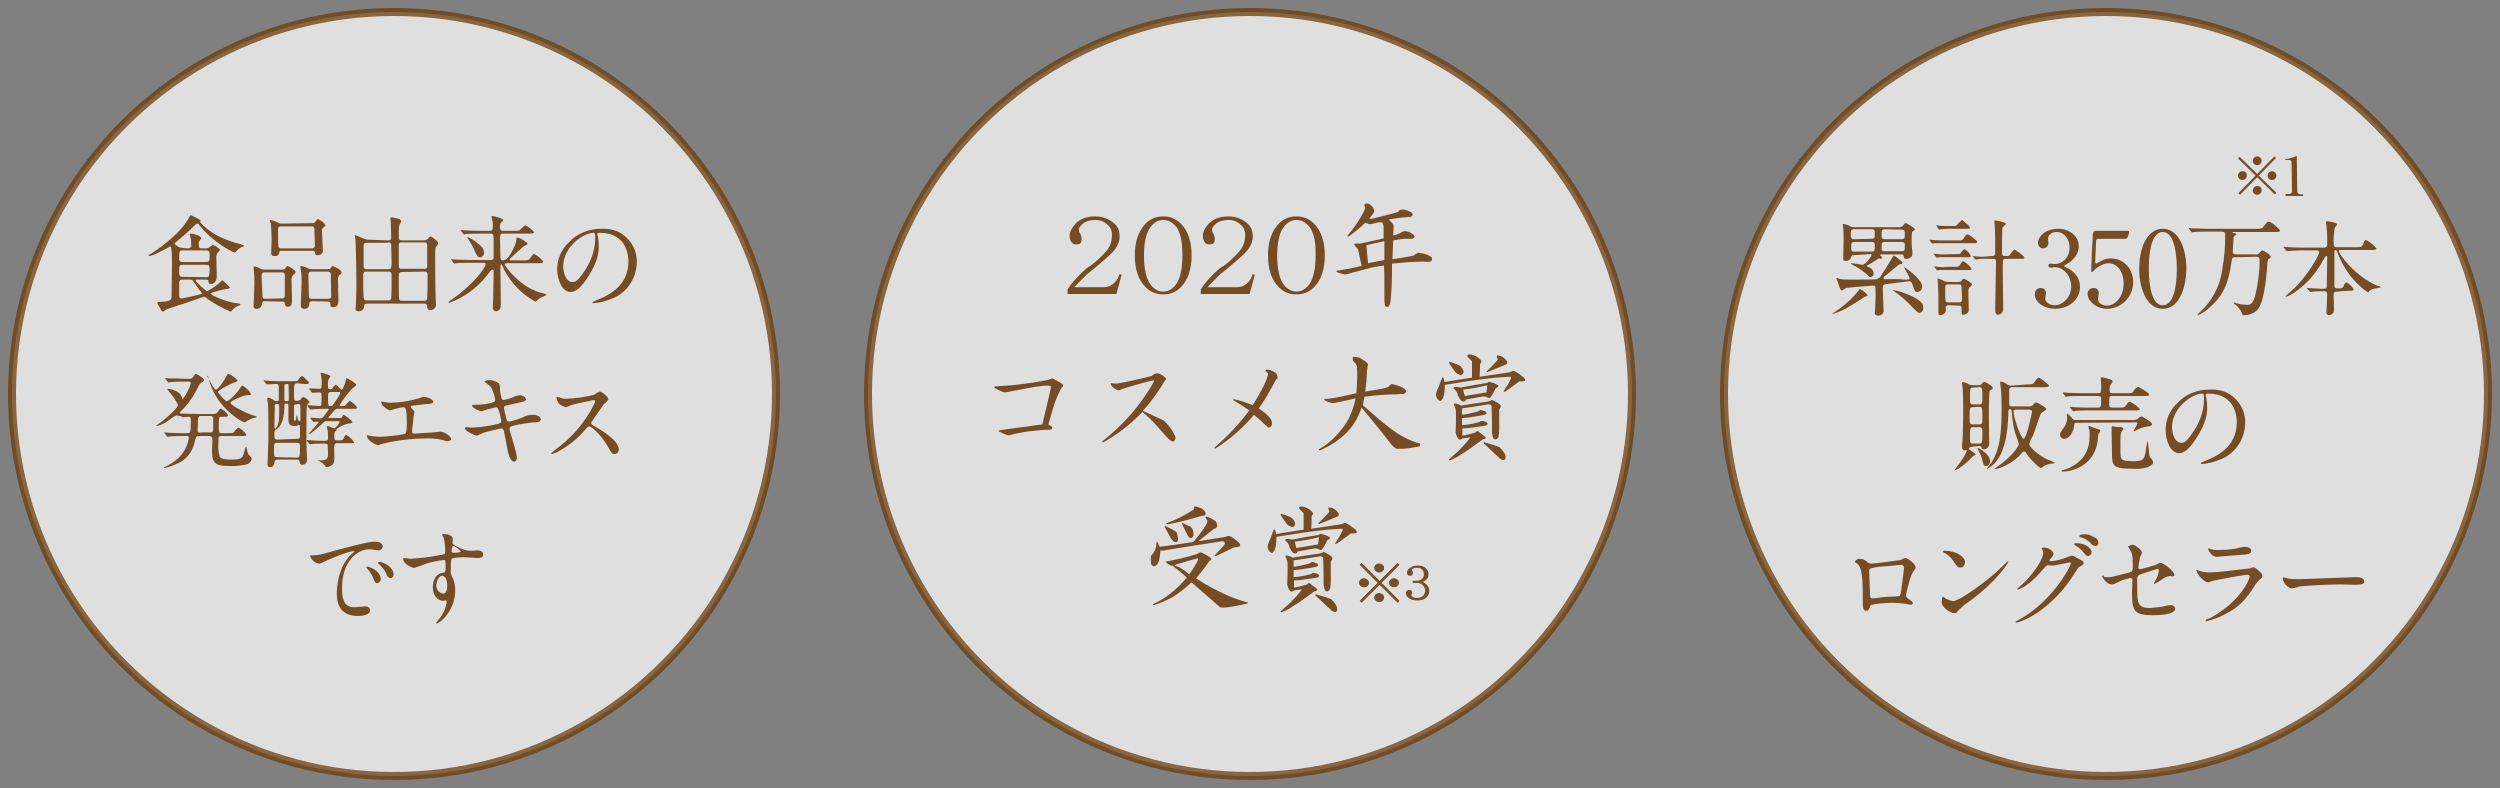<?xml version="1.0" encoding="utf-8"?>
<!-- Generator: Adobe Illustrator 26.2.1, SVG Export Plug-In . SVG Version: 6.00 Build 0)  -->
<svg version="1.1" id="pc_mv-txt.svg_pc_png_mv-txt.png"
	 xmlns="http://www.w3.org/2000/svg" xmlns:xlink="http://www.w3.org/1999/xlink" x="0px" y="0px" viewBox="0 0 625 197"
	 style="enable-background:new 0 0 625 197;" xml:space="preserve">
<rect x="0" y="0" width="625" height="197" fill="#808080" stroke="none"/>
<style type="text/css">
	.st0{fill:#FFFFFF;fill-opacity:0.75;stroke:#6A3906;stroke-width:2;stroke-linejoin:round;stroke-opacity:0.73;}
	.st1{fill-rule:evenodd;clip-rule:evenodd;fill:#754C24;}
	.st2{fill:#754C24;}
	.st3{fill:#754C24;stroke:#754C24;stroke-width:0.25;stroke-miterlimit:10;}
</style>
<circle id="楕円形_2" class="st0" cx="526.5" cy="98.5" r="95.5"/>
<circle id="楕円形_2-2" class="st0" cx="312.5" cy="98.5" r="95.5"/>
<circle id="楕円形_2-3" class="st0" cx="98.5" cy="98.5" r="95.5"/>
<path id="食品由来の_発酵エキス_です" class="st1" d="M45.6,62c-0.8-0.1-1.5-0.5-2-1.1c0.3-0.3,0.6-0.6,0.9-0.8
	c1.3-1.1,2.6-2.2,3.8-3.4c0.8-0.8,0.8-0.8,1.1-0.8c0.2,0,0.2,0.1,0.7,0.7c3,3.8,8,6.5,8.6,6.5c0.2,0,0.3-0.1,0.4-0.3
	c0.4-0.5,0.9-0.9,1.5-1.1c0.3-0.1,0.4-0.2,0.4-0.3c-0.1-0.1-0.2-0.2-0.3-0.2c-2.2-0.5-4.4-1.3-6.4-2.3c-1.6-0.9-3.1-2-4.3-3.4
	c0-0.1,0.2-0.2,0.2-0.3c0-0.3-2.4-1.4-2.5-1.4s-0.2,0.1-0.2,0.1c-0.1,0.1-0.3,0.7-0.4,0.8c-2.3,4.1-8.4,8.2-9.5,8.8
	c-0.2,0.1-0.4,0.2-0.5,0.4c0.1,0.1,0.2,0.1,0.3,0.1c0.9,0,5.1-2.4,5.2-2.4c0.4,0,0.4,3.5,0.4,4.1c0,1.3-0.1,7.3-0.1,8.2
	c0.1,0.6-0.2,1.1-0.7,1.3c-0.8,0.2-1.6,0.2-2.4,0.3c-0.2,0-0.5,0-0.5,0.2c0,0.1,0.5,1,0.6,1.1c0.5,1,0.6,1.1,0.8,1.1
	c0.3-0.1,0.6-0.3,0.8-0.5c0.3-0.2,4.5-1.5,5.1-1.7c0.7-0.2,4.1-1.5,4.4-1.5c0.3,0,0.5,0.2,0.7,0.4c1.8,1.3,3.8,2.4,5.9,3.3
	c0.2,0,0.4-0.2,0.5-0.4c0.4-0.5,1-0.9,1.6-1.1c0.2,0,0.3-0.1,0.4-0.3c0-0.2-0.2-0.2-1-0.3c-2.6-0.3-6.4-2-6.4-2.4
	c0-0.3,3.2-1.1,4.2-1.2c0.2,0,0.5-0.1,0.6-0.3c-0.5-0.6-1.1-1.2-1.8-1.8c-0.1,0-0.3,0.1-0.4,0.2c-1,1-2.2,1.8-3.5,2.5
	c-0.3,0-2.9-2.3-2.9-2.7c0-0.1,0.1-0.2,0.2-0.2c0,0,0,0,0.1,0h2.2c0.4,0,0.7,0,0.7,0.3c0,0.4,0.1,0.8,0.6,0.8c1,0,1.5-0.9,1.5-2
	c0-0.6-0.1-3.5-0.1-4.2c-0.1-0.5,0-1,0.2-1.5c0.3-0.3,0.5-0.5,0.7-0.8c0-0.4-1.7-1.3-1.8-1.3c-0.3,0.2-0.5,0.4-0.8,0.6
	c-0.3,0.2-0.6,0.3-1,0.3h-0.9c-0.8,0-0.8-0.4-0.8-1.1c0-0.2,0-0.5,0.1-0.7c0.2-0.2,0.4-0.5,0.5-0.8c0-0.5-2-1.1-2.5-1.1
	c-0.2,0-0.3,0.1-0.4,0.2c0.1,0.2,0.1,0.5,0.2,0.7c0.2,0.6,0.2,1.3,0.2,2c0.1,0.4-0.2,0.7-0.6,0.8c-0.1,0-0.1,0-0.2,0L45.6,62
	L45.6,62z M45.6,69.2c-0.8,0-0.8-0.5-0.8-1.1c0-1.6,0-1.9,0.8-1.9h6c0.8,0,0.8,0.5,0.8,1c0,1.9-0.2,2.1-0.8,2.1L45.6,69.2L45.6,69.2
	z M45.6,65.5c-0.4,0.1-0.7-0.2-0.8-0.6c0-0.1,0-0.1,0-0.2c0-1.8,0-2.1,0.8-2.1h6c0.4,0,0.7,0.2,0.8,0.6c0,0.1,0,0.1,0,0.2v1.4
	c0,0.4-0.3,0.7-0.7,0.7h-0.1H45.6L45.6,65.5z M47.5,69.9c0.4-0.1,0.7,0.2,0.9,0.5c0.5,0.8,1.1,1.6,1.7,2.4c0.2,0.2,0.3,0.3,0.4,0.5
	c-0.1,0.2-0.3,0.3-0.5,0.3c-0.7,0.2-4.2,1-4.6,1c-0.6,0-0.6-0.4-0.6-0.8s0-3.2,0-3.3c0-0.3,0.3-0.6,0.7-0.6h0.1H47.5L47.5,69.9z
	 M70.5,55.9c-0.3,0-0.6,0-0.9-0.2c-0.6-0.3-1.3-0.6-2-0.7c-0.1,0-0.2,0-0.2,0.1l0,0c0.1,0.2,0.2,0.5,0.3,0.7
	c0.1,1.3,0.2,2.6,0.2,3.8c0,0.6-0.1,3.1-0.1,3.6c0,0.4,0,0.8,0.9,0.8c0.5,0.1,1.1-0.3,1.1-0.8v-0.1c0.1-0.4,0.2-0.4,0.6-0.4h7.7
	c0.6,0,0.6,0.1,0.7,0.7c0.1,0.3,0.4,0.5,0.7,0.4c0.6,0,1.2-0.4,1.2-1c0-0.1,0-0.2,0-0.4c0-0.5-0.2-4-0.2-4.7
	c-0.1-0.3,0.1-0.6,0.3-0.8c0.4-0.3,0.5-0.3,0.5-0.6c0-0.5-1.5-1.5-1.8-1.5c-0.2,0-0.3,0.1-0.7,0.7c-0.2,0.3-0.3,0.3-1.5,0.3
	L70.5,55.9L70.5,55.9z M70.4,62.1c-0.3,0.1-0.7-0.1-0.8-0.5c0-0.1,0-0.1,0-0.2c-0.1-0.7-0.1-2.6-0.1-3.8c0-0.6,0-1,0.8-1h7.5
	c0.3-0.1,0.7,0.1,0.8,0.5c0,0,0,0,0,0.1c0,0.2,0.1,3.8,0.1,4.1c0.1,0.4-0.1,0.7-0.5,0.8c-0.1,0-0.2,0-0.3,0L70.4,62.1L70.4,62.1z
	 M70.5,75.4c0.3,0,0.7,0,0.7,0.4c-0.1,0.4,0.2,0.8,0.6,0.9h0.1c1.1,0,1.1-1,1.1-1.6c0-0.8-0.1-4.1-0.1-4.8c-0.1-0.5,0-1.1,0.4-1.6
	c0.3-0.1,0.5-0.4,0.6-0.7c0-0.5-1.8-1.5-2-1.5s-0.2,0.1-0.6,0.6c-0.2,0.3-0.4,0.3-1.6,0.3h-3.4c-0.4,0-0.7,0-1.1-0.2
	c-0.5-0.3-1.1-0.5-1.6-0.6c-0.2,0-0.2,0.1-0.2,0.2s0.1,1.1,0.1,1.3c0.1,0.8,0.1,2.4,0.1,2.8c0,0.9-0.2,4.7-0.2,5.4
	c-0.1,0.4,0.1,0.8,0.5,0.9c0.1,0,0.1,0,0.2,0c0.7,0.1,1.3-0.5,1.4-1.2c0-0.1,0-0.2,0-0.2c0.1-0.3,0.4-0.6,0.7-0.5c0,0,0,0,0.1,0
	L70.5,75.4L70.5,75.4z M66.4,74.7c-0.8,0-0.8-0.4-0.8-1.2c0-0.7-0.2-3.8-0.2-4.5c0-0.6,0.1-0.9,0.8-0.9h4.1c0.5,0,0.9,0,0.9,0.8v5
	c0,0.4-0.2,0.7-0.6,0.7h-0.1L66.4,74.7L66.4,74.7z M82,75.4c0.3,0,0.6,0.2,0.6,0.5c0,0,0,0,0,0.1c0,0.4,0,0.8,0.6,0.8
	c1.4,0,1.4-1,1.4-1.7c0-0.8-0.1-4.3-0.1-5c-0.1-0.4,0-0.9,0.3-1.3c0.6-0.4,0.6-0.5,0.6-0.7c0-0.7-2.1-1.6-2.2-1.6
	c-0.2,0-0.2,0.1-0.5,0.5c-0.2,0.3-0.3,0.3-1.6,0.3H78c-0.4,0-0.8-0.1-1.2-0.3c-0.5-0.3-1-0.4-1.5-0.5c-0.2,0-0.2,0-0.2,0.2
	s0.1,1.1,0.2,1.3c0.1,0.8,0.1,2.6,0.1,2.8c0,0.9-0.2,4.7-0.2,5.5c-0.1,0.4,0.2,0.8,0.6,0.9c0.1,0,0.1,0,0.2,0
	c0.6,0.1,1.2-0.3,1.3-0.9c0-0.1,0-0.3,0-0.4c0-0.3,0.3-0.6,0.6-0.6H78L82,75.4L82,75.4z M81.9,67.9c0.8,0,0.8,0.4,0.8,1.1
	s0.1,4,0.1,4.8c0,0.7-0.1,0.9-0.8,0.9h-4c-0.8,0-0.8-0.2-0.8-1.6c0-0.6-0.1-3.4-0.1-4.1s0-1.1,0.8-1.1
	C77.9,67.9,81.9,67.9,81.9,67.9z M91.7,59.9c-1-0.3-1.9-0.7-2.8-1.1c-0.1,0-0.2,0.1-0.2,0.1l0,0c0,0.2,0.2,1.1,0.2,1.4
	c0.1,2,0.2,8.3,0.2,10.6c0,1,0,3-0.1,4.4c0,0.3-0.1,1.6-0.1,1.9s0.2,0.6,0.5,0.6c0.1,0,0.1,0,0.2,0c0.6,0.1,1.2-0.3,1.4-0.9v-0.1
	c0-0.5,0.1-0.9,0.7-0.9H106c0.4-0.1,0.7,0.2,0.8,0.5c0,0.1,0,0.1,0,0.2c0,0.5,0.1,0.9,0.7,0.9c0.8,0.1,1.4-0.5,1.5-1.2v-0.1
	c0-0.3-0.1-1.7-0.1-2c-0.1-2.5-0.1-8.2-0.1-10.3c0-1.6,0-1.8,0.2-2.2c0.3-0.3,0.5-0.7,0.6-1c-0.5-0.7-1.2-1.2-1.9-1.6
	c-0.3,0.1-0.5,0.2-0.6,0.5c-0.3,0.3-0.7,0.5-1.2,0.5h-5.4c-0.8,0-0.8-0.2-0.8-1.9c0-0.7,0-1.4,0.2-2.1c0.2-0.2,0.3-0.5,0.4-0.8
	c-0.1-0.3-0.4-0.6-0.7-0.6c-0.1,0-1.6-0.4-1.7-0.4s-0.2,0.1-0.3,0.2v0.1c0,0.2,0.1,1,0.1,1.2c0,1.1,0.1,2.3,0.1,3.4
	c0,0.7-0.1,0.9-0.8,0.9L91.7,59.9L91.7,59.9z M97,60.6c0.3-0.1,0.7,0.1,0.8,0.5c0,0.1,0,0.2,0,0.3c0,0.7,0.1,3.5,0.1,4.1
	c0,1.5-0.1,1.8-0.8,1.8h-5.4c-0.4,0.1-0.7-0.2-0.8-0.5c0-0.1,0-0.1,0-0.2v-5.2c0-0.4,0.2-0.7,0.6-0.7c0.1,0,0.1,0,0.2,0H97V60.6z
	 M106.1,67.9c0.4-0.1,0.7,0.2,0.8,0.6c0,0.1,0,0.2,0,0.3c0,1.3,0,4.2-0.1,5.7c0,0.4-0.1,0.7-0.7,0.7h-5.6c-0.8,0-0.8,0-0.8-3.5v-3.1
	c0-0.3,0.3-0.6,0.7-0.6L106.1,67.9L106.1,67.9z M97.1,67.9c0.7,0,0.8,0.4,0.8,0.9c0,1.2,0,4.8-0.1,5.7c0,0.3-0.2,0.5-0.5,0.6
	c-0.1,0-0.1,0-0.2,0h-5.5c-0.4,0-0.6-0.1-0.7-0.8c-0.1-1.4-0.1-4-0.1-5.5c0-0.5,0.1-0.9,0.8-0.9L97.1,67.9L97.1,67.9z M106,60.6
	c0.8,0,0.8,0.3,0.8,1.2c0,0.6,0,4.8,0,5c-0.1,0.3-0.4,0.5-0.8,0.4h-5.6c-0.3,0.1-0.7-0.2-0.7-0.5v-0.1c0-0.6,0-5.5,0-5.6
	c0.1-0.3,0.4-0.5,0.8-0.4L106,60.6L106,60.6z M134.4,65.8c0.9,0,1.4,0,1.4-0.4c-0.6-0.8-1.4-1.5-2.3-1.9c-0.2,0-0.3,0.1-1.1,1.2
	c-0.3,0.4-0.5,0.4-1.7,0.4h-3c-0.2,0-0.3-0.1-0.3-0.2l0,0c0.1-0.3,0.3-0.5,0.6-0.7c0.7-0.7,2.2-2,3-2.7c0.3-0.1,0.7-0.3,0.9-0.5
	c0-0.4-2-1.6-2.5-1.6c-0.3,0-0.3,0.3-0.3,0.5c0,1-1.1,3.1-1.8,4.1c-0.3,0.6-0.9,1-1.5,1.1c-0.7,0-0.7-0.5-0.7-1c0-0.7-0.1-4-0.1-4.8
	c0-0.6,0.2-0.9,0.7-0.9h6.4c0.9,0,1.4,0,1.4-0.4c-0.6-0.7-1.4-1.3-2.2-1.7c-0.5,0.4-1,0.8-1.4,1.3c-0.4,0.1-0.8,0.1-1.3,0.1h-2.9
	c-0.6,0-0.7-0.4-0.7-0.9c-0.1-0.5,0.1-1,0.4-1.3c0.2-0.1,0.3-0.3,0.4-0.5c0-0.4-2.4-1-2.7-1c-0.2,0-0.2,0.1-0.2,0.3
	c0,0.3,0.1,0.6,0.2,0.8c0.1,0.3,0.1,0.7,0.1,1c0,1.2,0,1.6-0.7,1.6H120c-1.2,0-2.3,0-3.6-0.1c-0.2,0-1-0.1-1.1-0.1
	c0,0-0.1,0-0.1,0.1s0.1,0.1,0.1,0.2l0.5,0.6c0,0.1,0.1,0.2,0.2,0.2s0.5-0.1,0.5-0.1c0.5,0,1.4-0.1,3.3-0.1h2.9
	c0.7,0,0.7,0.6,0.7,1.3v4.5c0,0.4,0,0.8-0.7,0.8h-5.1c-1.2,0-2.3-0.1-3.6-0.1c-0.2,0-1-0.1-1.1-0.1s-0.1,0-0.1,0.1s0,0.1,0.1,0.2
	l0.5,0.6c0.1,0.1,0.1,0.1,0.2,0.2c0.1,0,0.5-0.1,0.5-0.1c0.6-0.1,1.5-0.1,3.3-0.1h3.4c0.3,0,0.6,0,0.6,0.3c0,1-3.2,5.2-8.2,8.7
	c-0.4,0.2-0.7,0.5-1.1,0.8c0,0.1,0.1,0.2,0.2,0.2l0,0c0.5-0.2,1-0.4,1.5-0.6c3.3-1.5,6.1-3.8,8.3-6.7c0.7-0.9,0.8-1,1-1
	c0.3,0,0.3,0.4,0.3,0.6c0,0.4-0.1,5.6-0.1,6.8c0,0.3-0.1,1.7-0.1,2c-0.1,0.4,0.2,0.9,0.6,1h0.1c1.3,0,1.3-1.2,1.3-1.8
	c0-1.4-0.1-8-0.1-9.5c0-0.1,0-0.4,0.2-0.4c0.1,0,0.2,0.1,0.2,0.2c0.3,0.5,0.3,0.6,0.5,1.1c1.8,3.4,4.5,6.2,7.8,8
	c0.1,0,0.3-0.1,0.4-0.2c0.3-0.3,0.6-0.6,1-0.8c0.5-0.2,1-0.4,1.4-0.7c-0.1-0.2-0.3-0.3-0.5-0.3c-0.8-0.2-1.7-0.4-2.5-0.8
	c-3.7-1.4-7.4-5.9-7.4-6.5c0-0.2,0.2-0.3,0.4-0.3l0,0L134.4,65.8L134.4,65.8z M121,63.1c0-1.2-1.1-1.9-2.4-2.9
	c-0.5-0.4-1.1-0.7-1.6-0.9c-0.1,0-0.1,0-0.2,0.1l0,0c0,0,0.4,0.6,0.6,0.9c0.4,0.6,0.7,1.2,1,1.8c0.8,1.9,1,2.2,1.6,2.2
	C120.6,64.3,121.1,63.7,121,63.1L121,63.1z M149.9,58.2c7.1,0,7.2,6.2,7.2,7.2c0,6.5-5.6,8.7-8.3,9.8c-0.6,0.3-0.7,0.3-0.7,0.4
	s0.1,0.2,0.2,0.2l0,0c1.5-0.1,2.9-0.4,4.3-1c3.9-1.3,6.5-5,6.6-9.2c0.1-3.2-1.7-6.1-4.5-7.6c-1.3-0.6-2.7-0.9-4.2-0.8
	c-3.1-0.1-6.2,1.1-8.3,3.4c-1.8,1.7-2.9,4.1-2.9,6.6c0,3.2,1.5,5.8,3.3,5.8c1,0,2.4-0.6,4.4-3.8c2.3-3.5,2.7-5.9,2.7-7.6
	c0-0.9-0.1-1.9-0.3-2.8c0-0.1-0.1-0.2-0.1-0.3C149.3,58.4,149.3,58.2,149.9,58.2L149.9,58.2z M148.4,58.2c0.3,0,0.4,0.1,0.4,1.7
	c-0.1,2.7-1,5.3-2.5,7.6c-1.8,2.7-2.4,3-3.2,3c-1.6,0-2.3-2.3-2.3-4C140.9,61.6,145.9,58.2,148.4,58.2L148.4,58.2z M45.4,104.1
	c0,0.1,0.1,0.1,0.2,0.2c0.2,0,1.4-0.1,1.6-0.1c0.5,0,0.5,0.3,0.5,1.1c0,2.9-0.1,3-0.9,3h-0.9c-1.5,0-2.8-0.1-3.6-0.1
	c-0.2,0-1-0.1-1.1-0.1s-0.1,0-0.1,0.1s0.1,0.1,0.1,0.2l0.5,0.6c0,0.1,0.1,0.2,0.2,0.2c0.1,0,0.7-0.1,0.8-0.1c1-0.1,2.3-0.1,3.1-0.1
	h0.8c0.3-0.1,0.6,0.1,0.6,0.3c0,0.1,0,0.1,0,0.2c-0.3,2-1.2,3.7-2.7,5.1c-0.9,0.8-1.9,1.5-3,2c-0.4,0.2-0.5,0.2-0.5,0.3
	c0,0.1,0.1,0.1,0.2,0.1c1.4-0.3,2.8-0.9,4.1-1.6c2.7-1.7,3.2-4.1,3.6-5.8c0.1-0.5,0.4-0.6,0.9-0.6h2.5c0.4,0,0.7,0.2,0.8,0.6
	c0,0.1,0,0.2,0,0.3c0,0.2-0.1,2.5-0.1,3c0,3.2,1.3,3.6,4.4,3.6c1.4,0.1,2.9-0.1,4.3-0.4c0.6-0.2,1.1-0.7,1.2-1.4
	c0-0.4-0.2-0.5-0.8-1.1c-0.2-0.4-0.3-0.9-0.4-1.4c-0.1-0.4-0.1-0.5-0.2-0.5c-0.1,0-0.1,0.1-0.4,1.1c-0.4,1.6-0.6,2.1-3.1,2.1
	c-0.9,0-2.8,0-3.1-0.8c-0.3-1.1-0.4-2.2-0.3-3.4c0-1.5,0-1.7,0.8-1.7h4.9c1.1,0,1.3,0,1.3-0.3c-0.5-0.8-1.2-1.4-2-1.8
	c-0.5,0.3-0.9,0.8-1.2,1.2c-0.3,0.2-0.4,0.2-1.5,0.2h-1.4c-0.8,0-0.8-0.3-0.8-1.4c0-0.3,0-2.4,0.1-2.5c0.1-0.2,0.2-0.2,1.2-0.2
	c0.6,0,1,0,1-0.4c-0.4-0.7-1-1.3-1.8-1.6c-0.2,0-0.3,0.1-0.7,0.7c-0.2,0.4-0.7,0.7-1.1,0.6h-4.1c-1,0-2.7-0.1-3.8-0.1
	c-0.3,0-0.6,0-0.6-0.2c0-0.1,1.2-1.3,1.4-1.5c1.4-1.6,2.5-3.4,3.4-5.3c0.2-0.4,0.5-0.7,0.9-0.9c0.2-0.1,0.4-0.3,0.4-0.5
	c0-0.4-1.7-1.5-2-1.5c-0.2,0-0.2,0-0.7,0.7c-0.3,0.4-0.7,0.6-1.2,0.5h-1c-1.5-0.1-2.8-0.1-3.6-0.1c-0.2,0-1-0.1-1.1-0.1
	s-0.1,0-0.1,0.1s0.1,0.1,0.1,0.2l0.5,0.6c0,0.1,0.1,0.2,0.2,0.2c0.1,0,0.7-0.1,0.8-0.1c1-0.1,2.3-0.1,3.1-0.1h1.1
	c0.3,0,0.6,0,0.6,0.4c-0.4,1.4-1.1,2.8-2,4c-0.2-0.3-0.3-0.6-0.4-0.9c-0.6-1.2-2.8-1.7-3.3-1.7c-0.1,0-0.2,0-0.2,0.1
	c0.2,0.2,0.5,0.7,0.7,0.9c0.8,0.9,1.4,1.9,2,3c0,0.8-2.6,3-3.8,4c-0.2,0.2-1.6,1.1-1.6,1.2s0.1,0.1,0.2,0.1c1.1-0.3,2.1-0.8,3-1.5
	c0.6-0.5,1.2-0.9,1.8-1.2c0.1,0,0.2,0,0.3,0.1L45.4,104.1z M50.1,108.2c-0.6,0-0.7-0.3-0.7-0.6c0-0.4,0.1-2.3,0.1-2.8
	c-0.1-0.3,0.2-0.7,0.5-0.8c0.1,0,0.2,0,0.3,0h2.2c0.3-0.1,0.7,0.1,0.8,0.4c0,0.2,0,1.8,0,2.1c0,1.3,0,1.6-0.7,1.6h-2.5
	C50.1,108.1,50.1,108.2,50.1,108.2z M62.7,98.6c0.2-0.5-1.8-2.2-2.1-2.2c-0.2,0.1-0.4,0.3-0.5,0.5c-0.5,1-2.8,3.4-3.4,3.4
	c-0.5,0-2.2-2.1-2.2-2.3c0-0.5,3.7-2.3,4.1-2.4c0.3,0,0.6-0.2,0.8-0.4c0-0.4-1.9-1.7-2.3-1.7c-0.2,0-0.2,0-0.6,0.7
	c-0.6,1.3-2.1,3.2-2.5,3.2s-1-1.2-1.3-1.7c-0.3-0.6-0.6-1.1-0.9-1.7c0.2-0.1,0.2,0,0.2,0c0.5,2.3,1.5,4.5,2.9,6.4
	c2.5,3.4,5.9,5.2,6.2,5.2c0.3-0.1,0.6-0.3,0.9-0.5c0.6-0.3,1.2-0.6,1.9-0.7c0.1,0,0.3,0,0.3-0.2c0-0.1-0.1-0.1-0.4-0.2
	c-2-0.5-6.2-2.7-6.2-3.3c0-0.5,3.4-1.9,4.1-1.9C62.4,98.8,62.6,98.8,62.7,98.6L62.7,98.6z M76,96c1.1,0,1.2,0,1.2-0.3
	c0-0.2-0.1-0.4-0.3-0.5c-1.1-1.1-1.2-1.2-1.5-1.2c-0.4,0.3-0.7,0.7-0.9,1.1c-0.2,0.2-0.4,0.2-1.5,0.2h-2.3c-1.5,0-2.8,0-3.6-0.1
	c-0.2,0-1-0.1-1.1-0.1h-0.1l0,0c0,0.1,0,0.1,0.1,0.2l0.5,0.6c0.1,0.1,0.1,0.2,0.2,0.2c0.2,0,1.9-0.1,2.3-0.1c0.7,0,0.7,0.2,0.7,1.5
	c0,0.2,0,2.4,0,2.5c-0.1,0.2-0.3,0.3-0.5,0.3c-0.3,0-0.6-0.1-0.8-0.3c-0.4-0.3-0.9-0.5-1.4-0.6c-0.1,0-0.2,0.1-0.2,0.2l0,0
	c0,0.2,0.2,1.2,0.2,1.4c0.1,0.3,0.1,8,0.1,8.5c0,1-0.2,5.6-0.2,6.5c-0.1,0.3,0.1,0.7,0.4,0.8c0.1,0,0.1,0,0.2,0
	c0.6,0,1.1-0.5,1.1-1.2l0,0c0-0.3,0.2-0.6,0.6-0.7h0.1h4.9c0.3-0.1,0.6,0.1,0.7,0.5l0,0c0.1,0.4,0.1,0.8,0.7,0.8s1.1-0.5,1.2-1.2
	c0-0.2-0.1-1-0.1-1.1c0-0.5-0.1-2.5-0.1-3.2c0-1.5,0-9,0.1-9.3c0.1-0.2,0.2-0.5,0.5-0.6c0.1-0.1,0.2-0.2,0.2-0.3
	c-0.4-0.6-0.9-1-1.6-1.3c-0.3,0.2-0.5,0.5-0.8,0.8c-0.2,0.1-0.4,0.2-0.6,0.2c-0.9,0-0.9-0.1-0.9-1.1c0-0.4,0-2.7,0.1-2.9
	c0.2-0.3,0.5-0.4,0.8-0.4L76,96L76,96z M69.4,109.9c-0.8,0-0.8-0.3-0.8-1.5c-0.1-0.5,0.2-1,0.7-1.2c1.3-1,1.8-3.1,1.8-5.8
	c0-0.3,0-0.5,0.4-0.5c0.5,0,0.6,0,0.6,0.4c0,0.5,0,2.6,0,3.1c0,1.4,0.1,2.1,1.5,2.1c0.2,0,0.5,0,0.7-0.1s0.3-0.1,0.5-0.1
	s0.2,0.1,0.2,0.4s0,2,0,2.3c0.1,0.3-0.2,0.7-0.5,0.7c-0.1,0-0.1,0-0.2,0L69.4,109.9L69.4,109.9z M71.8,96c0.1,0,0.3,0,0.3,0.1
	c0.1,0.1,0.1,3.3,0.1,3.6c0,0.4,0,0.6-0.4,0.6s-0.7,0-0.7-0.3c0-1.3,0-3.8,0-3.8C71.2,96,71.3,96,71.8,96z M69.3,101
	c0.5,0,0.5,0.1,0.5,1.3c0,2.2,0,3.5-0.7,4.6c-0.1,0.1-0.2,0.2-0.3,0.3c-0.1,0-0.2-0.2-0.2-0.4c0-0.8,0.1-5.2,0.1-5.3
	C68.7,101,68.9,101,69.3,101L69.3,101z M74.5,101c0.6,0,0.6,0.3,0.6,0.7c0,1,0,2.2,0,3.2c0,0.2,0,0.4-0.2,0.4
	c-0.3-0.1-0.5-0.5-0.5-0.8c0-0.2,0-0.4-0.2-0.6c-0.1,0-0.1,0.1-0.1,0.2c0,0.3-0.1,1.1-0.4,1.1c-0.2,0-0.2-0.3-0.2-0.4
	c0-0.5,0-2.6,0-3.1c-0.1-0.3,0.1-0.6,0.4-0.6c0.1,0,0.2,0,0.2,0L74.5,101L74.5,101z M69.3,114.3c-0.8,0-0.8-0.4-0.8-1.1
	c0-2.4,0-2.5,0.8-2.5h4.9c0.8,0,0.8,0.4,0.8,1c0,2.6-0.1,2.7-0.8,2.7L69.3,114.3L69.3,114.3z M88.1,102.2c1.1,0,1.2,0,1.2-0.3
	c-0.5-0.7-1.1-1.3-1.9-1.7c-0.4,0.4-0.8,0.8-1.1,1.2c-0.4,0.1-0.7,0.1-1.1,0.1c-0.1,0-0.3,0-0.3-0.2c0.9-1.5,1.9-2.8,3.1-4.1
	c0.4-0.3,0.8-0.6,1.1-1c0-0.3-2-1.6-2.4-1.6c-0.2,0-0.2,0.2-0.3,0.8c-0.1,0.2-0.6,2-1,2c-0.3-0.1-0.5-0.3-0.6-0.5
	c-0.6-0.6-0.7-0.7-0.9-0.7c-0.3,0.2-0.6,0.5-0.8,0.9c-0.1,0.1-0.3,0.2-0.5,0.2C82,97.3,82,97,82,96.7c-0.1-0.6,0-1.2,0.1-1.8
	c0.1-0.2,0.5-0.7,0.5-0.8c0-0.4-2-0.9-2.3-0.9c-0.1,0-0.2,0-0.2,0.1c0.1,0.2,0.1,0.4,0.2,0.7c0.1,0.8,0.2,1.6,0.1,2.4
	c0,0.4,0,0.8-0.6,0.8c-0.4,0-2-0.1-2.4-0.1c-0.1,0-0.1,0-0.1,0.1s0,0.1,0.1,0.2l0.5,0.6c0,0.1,0.1,0.1,0.2,0.2
	c0.2,0,1.4-0.1,1.7-0.1c0.6,0,0.6,0.4,0.6,0.8c0,2.5,0,2.6-0.6,2.6c-0.5,0-2.4-0.2-2.9-0.2c0,0-0.1,0-0.1,0.1s0.1,0.1,0.1,0.2
	l0.5,0.6c0.1,0.1,0.2,0.2,0.3,0.2c0.1,0,0.6-0.1,0.7-0.1c1-0.1,2.2-0.1,3.5-0.1c0.2,0,0.3,0,0.3,0.1c-0.3,0.6-0.8,1.2-1.2,1.7
	c-0.4,0.5-0.4,0.6-0.8,0.6s-2.1-0.2-2.5-0.2c0,0-0.1,0-0.1,0.1l0,0c0,0.1,0,0.1,0.1,0.2l0.5,0.6c0.1,0.1,0.1,0.1,0.2,0.2
	c0.1,0,1-0.1,1.1-0.1s0.1,0,0.2,0.1l0,0c0,0.2-2.5,2.9-2.5,2.9s0,0.1,0.1,0.1l0,0c0.4,0,2.8-2.1,3.6-2.9c0.3-0.3,0.7-0.4,1.1-0.3
	h2.5c0.2,0,0.4,0,0.4,0.2c-0.3,0.7-0.7,1.2-1.3,1.6c-0.2,0-1.5-0.6-1.7-0.6c-0.1,0-0.1,0-0.2,0.1c0,0,0,0,0,0.1
	c0.1,0.3,0.1,0.6,0.2,0.9c0.1,0.4,0.1,1.7,0.1,1.8c0.1,0.4-0.1,0.7-0.5,0.8c-0.1,0-0.2,0-0.2,0c-1.1,0-2.2,0-3.3-0.1
	c-0.2,0-1-0.1-1.2-0.1c0,0-0.1,0-0.1,0.1s0,0.1,0.1,0.2l0.5,0.6c0,0.1,0.1,0.1,0.2,0.2c0.1,0,0.5-0.1,0.5-0.1c0.6-0.1,2-0.1,2.6-0.1
	c1,0,1.1,0,1.3,0.3c0.1,0.8,0.1,1.7,0.1,2.5c0,1.3-0.8,1.4-2.4,1.4c-0.1,0-0.2,0-0.3,0c0.2,0.1,0.4,0.2,0.6,0.2
	c0.6,0.3,1,0.7,1.4,1.2c0.1,0.2,0.3,0.3,0.5,0.3c0.6-0.1,1.1-0.4,1.5-0.8c0.2-0.4,0.3-0.9,0.3-1.4s-0.1-2.9,0-3.3
	c0.1-0.3,0.4-0.6,0.7-0.5l0,0h3c1.1,0,1.2,0,1.2-0.3c-0.5-0.7-1.1-1.3-1.9-1.8c-0.2,0-0.3,0.1-0.7,0.9c-0.3,0.5-0.4,0.5-1.8,0.5
	c-0.5,0-0.5-0.4-0.5-0.8c-0.1-0.4,0-0.9,0.1-1.3c0-0.1,0.5-0.4,0.5-0.5s-0.1-0.2-0.1-0.2c0.9-0.7,1.8-1.1,2.9-1.4
	c0.7-0.1,1.1-0.1,1.1-0.3c0-0.5-2-1.9-2.2-1.9c-0.2,0.1-0.3,0.3-0.3,0.5c-0.1,0.2-0.3,0.4-0.6,0.3h-2.5c-0.3,0-0.4,0-0.4-0.1
	s1.3-1.6,1.4-1.7c0.3-0.4,0.7-0.6,1.2-0.5L88.1,102.2L88.1,102.2z M84.6,98c0.2,0,0.5,0,0.5,0.2c-0.4,0.9-0.9,1.7-1.5,2.5
	c-0.5,0.8-0.5,0.8-1.1,0.8c-0.4,0-0.5-0.1-0.5-2.3c0-0.7,0-1.2,0.8-1.2H84.6z M95.3,100.4c0,0.4,0.2,0.8,0.4,1
	c0.5,0.5,1,0.9,1.7,1.2c0.1,0,2.8-0.8,3.4-0.8c0.7,0,0.9,0.7,0.9,3.7c0,1.3,0,2.8-0.5,3c-2.1,0.4-4.1,0.6-6.2,0.7
	c-0.8,0-1.5-0.1-2.3-0.2c-0.2-0.1-0.5-0.1-0.8-0.2c-0.1,0-0.2,0.1-0.2,0.1l0,0c0,1.3,2.5,2.4,2.7,2.4s1.2-0.4,1.4-0.4
	c3.7-0.9,7.5-1.3,11.3-1.3c1.1,0,2.1,0.1,3.1,0.3c0.3,0.1,1.4,0.4,1.6,0.4c0.1,0,1-0.1,1-0.5c0-0.8-1.9-1.9-2.6-1.9
	c-0.3,0-1.6,0.2-1.9,0.2c-0.7,0-4,0.3-4.5,0.3c-0.6,0-0.8-0.1-0.8-0.5c0-0.1,0-0.2,0-0.3c0.2-1.2,0.3-2.5,0.4-3.6
	c0-0.1,0.2-0.8,0.2-1s-0.1-0.3-0.7-0.9c-0.1-0.1-0.2-0.2-0.2-0.4c0-0.2,0.2-0.3,0.4-0.3c0.5,0,3.2-0.4,3.8-0.4
	c0.6,0,1.4-0.1,1.4-0.5c0-0.8-1.7-1.3-2.5-1.3c-0.2,0-1.2,0.5-1.5,0.5c-2.1,0.6-4.3,0.9-6.5,1c-0.7,0-1.5-0.1-2.2-0.3
	C95.5,100.4,95.4,100.4,95.3,100.4L95.3,100.4z M127.4,107.3c0-0.5,0.1-0.7,1.1-0.9c1.5-0.4,3.1-0.6,4.7-0.8c0.9,0,2,0,2-0.8
	c0-0.4-0.6-1.1-2-1.1c-0.9,0-1.8,0.2-2.6,0.7c-1.1,0.4-2.2,0.8-3.3,1c-0.5,0-0.6-0.2-0.8-1.1c-0.2-0.8-0.4-1.5-0.5-2.3
	c0-0.3,0.2-0.6,0.5-0.6l0,0c0.9-0.2,1.7-0.4,2.6-0.6c1.9-0.4,2.4-0.5,2.4-1c-0.2-0.6-0.9-1-1.6-1c-0.6,0.1-1.1,0.2-1.6,0.5
	c-0.7,0.3-1.5,0.5-2.3,0.7c-0.4,0-0.6,0-0.9-1.7c-0.1-0.3-0.1-1.8-0.2-2.2c-0.1-0.5-1.9-1.1-2.4-1.1s-1,0.1-1.4,0.4
	c0.4,0.3,0.8,0.7,1.2,0.9c1.1,1,1.5,3.5,1.5,3.6c0,0.5-0.4,0.7-1.3,0.9c-1.3,0.3-2.7,0.4-4,0.4c-0.2,0-0.5,0-0.5,0.2
	c0,0.5,1.7,1.4,2.4,1.4c1.2-0.4,2.4-0.7,3.6-1c0.4,0,0.5,0.3,0.7,0.9c0.3,0.8,0.5,1.7,0.6,2.6c0,0.4-0.2,0.5-0.9,0.7
	c-2.1,0.5-4.2,0.8-6.3,0.9c-0.2,0-1.3-0.1-1.6-0.1c-0.1,0-0.3,0.1-0.3,0.2l0,0c0,0.8,2.6,1.9,3,1.9c0.5-0.2,1.1-0.4,1.6-0.7
	c1.3-0.4,4.4-1.1,4.5-1.1c0.4,0,0.7,0.4,0.7,0.8c0.1,0.6,0.7,3.4,0.8,4.1c0.2,1.1,0.6,3.4,1.8,3.4c0.4-0.1,0.7-0.6,0.6-1
	C129.3,113.3,127.4,108,127.4,107.3L127.4,107.3z M148.8,100.2c0.1,0.4-3,7.2-9.8,12.1c-0.4,0.3-0.8,0.6-1.2,1
	c0,0.1,0.1,0.2,0.1,0.2l0,0c0.6-0.1,1.1-0.3,1.6-0.6c2.6-1.4,5-3.3,6.9-5.6c0.6-0.6,0.6-0.7,0.9-0.7c0.6,0,2.9,2,4.7,5.1
	c0.9,1.6,1,1.8,1.6,1.8s1.1-0.5,1.1-1.1c0-2.4-4.7-5-5.8-5.7c-1.1-0.6-1.1-0.7-1.1-0.9c0-0.2,0.1-0.4,0.2-0.5c0.4-0.6,2.5-3.6,3-4.3
	c0.4-0.3,0.8-0.7,1.1-1.1c0-0.7-1.6-2-2.2-2c-0.5,0.2-1,0.5-1.4,0.8c-2.3,0.6-4.7,0.9-7.1,1c-0.5,0-0.9-0.1-1.4-0.3
	c-0.1,0-0.6-0.2-0.7-0.2c-0.1,0-0.2,0.1-0.2,0.2c0.1,0.5,0.3,1,0.6,1.5c0.5,0.4,1.1,0.7,1.8,0.9c0.4-0.1,0.8-0.3,1.2-0.5
	c0.1-0.1,5.6-1.3,5.8-1.3C148.6,100,148.7,100.1,148.8,100.2L148.8,100.2z M77.6,138.8c-0.3,0.4,0.9,2.1,2.2,2.1
	c0.3,0,0.6-0.2,0.9-0.3c0.9-0.5,6.2-2.8,7.7-2.8c0.1,0,0.2,0,0.2,0.1c-0.2,0.2-0.4,0.4-0.6,0.5c-3.7,3.4-3.8,8.9-3.8,10
	c0,1.2,0,5.6,5.3,5.6c0.2,0,3,0,3-1.4c0-0.6-0.5-1-1.1-1c-0.1,0-0.1,0-0.2,0c-0.2,0-2.1,0.2-2.5,0.2c-1.5,0-3.2-0.3-3.2-4.7
	c0-6.7,3.7-9.8,7-9.8c0.3,0,1.8,0.3,2.1,0.3c0.6,0,1-0.4,1.1-1c0-0.9-1.2-1.2-2.1-1.2c-1.7,0-7.7,1.7-10,2.3c-3.6,1-4,1.1-5,1.1
	C78.2,138.9,77.9,138.8,77.6,138.8L77.6,138.8z M95.5,140.6c-0.2-0.1-0.4-0.1-0.6-0.1c-0.1,0-0.4,0-0.4,0.2c0,0.1,0.1,0.3,0.2,0.3
	c0.7,0.6,1.3,1.3,1.7,2.1c0.3,0.6,0.5,1.4,1.2,1.4c0.5,0,0.8-0.4,0.8-0.9c0,0,0,0,0-0.1C98.3,142.2,97,141.1,95.5,140.6L95.5,140.6z
	 M92.1,141.7c-0.2-0.1-0.5,0-0.5,0.1c0.1,0.2,0.1,0.3,0.3,0.5c0.6,0.6,1,1.3,1.3,2c0.4,1,0.6,1.5,1.1,1.5c0.5-0.1,0.9-0.5,0.9-1.1
	C95.2,143.9,94.3,142.3,92.1,141.7L92.1,141.7z M100.9,139.5c-0.1,0.1-0.1,0.2-0.1,0.3c0,1.1,2.2,2.2,2.7,2.2c0.9-0.3,1.9-0.6,2.8-1
	c1.5-0.5,3-0.8,4.6-1c0.5,0,0.5,0.2,0.5,1.6c0,1.3,0,1.5-0.7,1.6c-2.5,0.4-2.5,3.3-2.5,3.6c0,2.1,1.2,3.4,2.7,3.4
	c0.1,0,0.5-0.1,0.5-0.1c0.2,0,0.3,0.2,0.3,0.3l0,0c-0.2,1.4-0.7,2.7-1.5,3.8c-0.2,0.3-1.2,1.5-1.2,1.6s0.1,0.1,0.1,0.1l0,0
	c0.8,0,4.7-3.2,4.7-8.3c0-1.2-0.2-2.4-0.8-3.5c-0.3-0.5-0.4-1.1-0.3-1.7c0-2.3,0.1-2.7,0.4-2.8c0.9-0.2,1.9-0.3,2.8-0.3
	c0.5,0,2.9,0.2,3.5,0.2c0.9,0,1.4-0.2,1.4-0.9c0-0.9-1.1-1-1.5-1c-0.2,0-1.3,0.1-1.6,0.1c-0.8,0-1.6-0.2-2.3-0.5
	c-1.5-0.7-2.3-1-2.3-1.6c0-0.1,0.1-0.7,0.1-0.8c0-0.8-1-1.3-2.2-1.3c-0.2,0-0.5,0-0.5,0.2c0,0.1,0.4,0.6,0.4,0.7
	c0.3,1.2,0.4,2.3,0.4,3.5c0,0.7-0.2,0.7-1.5,0.9c-2.3,0.5-4.7,0.7-7.1,0.9C102.5,139.7,101.2,139.5,100.9,139.5L100.9,139.5z
	 M113.2,136.4c0.8,0.3,1.4,0.8,2,1.4c0,0.4-1.7,0.4-1.8,0.4c-0.4,0-0.5-0.1-0.5-0.5C112.9,137.3,113,136.8,113.2,136.4L113.2,136.4z
	 M111.5,144.6c0.2,0.6,0.3,1.2,0.3,1.8c0,0.4,0,2-1,2c-1-0.1-1.8-1-1.7-2.1l0,0c0-1.3,0.8-2.4,1.5-2.4
	C110.9,144,111.3,144.3,111.5,144.6L111.5,144.6z"/>
<path id="累計240万本_販売の_ロングセラー" class="st1" d="M467.6,63.5c0.2,0,0.3,0.1,0.3,0.3l0,0
	c0,0.2-1.5,2.4-2.3,2.4c-0.1,0-2.3-0.4-2.8-0.4c-0.1,0-0.1,0-0.1,0.1c0.1,0.1,0.3,0.2,0.4,0.3c1.3,0.6,2.4,1.4,3.5,2.3
	c0.7,0.7,0.8,0.8,1,0.8c0.5-0.1,0.9-0.5,0.8-1.1c-0.1-0.7-0.7-1.3-1.4-1.5c-0.1,0-0.3-0.1-0.3-0.2s0.1-0.2,0.2-0.2
	c0.5-0.2,2.7-1.6,2.8-1.7c0.1,0,0.3,0,0.4,0.1c0.2,0,0.4-0.1,0.4-0.3l0,0c-0.1-0.2-0.3-0.5-0.5-0.6c0-0.1,0.1-0.2,0.3-0.2l0,0h5.2
	c0.2,0,0.4,0.1,0.4,0.4c0.1,0.6,0.2,0.7,0.6,0.7c0.8,0.1,1.5-0.4,1.6-1.2c0-0.2,0-0.3,0-0.5c0-0.3,0-0.5-0.1-0.8
	c-0.1-0.5-0.1-1.9-0.1-2.5c0-0.5,0-1.1,0.1-1.6c0-0.1,0.1-0.2,0.2-0.3c0.3-0.2,0.5-0.2,0.5-0.5c0-0.2-0.1-0.2-0.8-0.7
	c-1.1-0.7-1.2-0.8-1.5-0.8c-0.2,0-0.4,0.2-0.5,0.4c-0.2,0.4-0.6,0.6-1,0.6h-11.3c-0.4,0-0.9-0.1-1.2-0.3c-0.5-0.3-1-0.4-1.5-0.5
	c-0.1,0-0.2,0-0.2,0.1c0,0,0,0,0,0.1s0.1,0.6,0.1,0.7c0.1,1,0.1,2,0.1,3.1c0,0.7-0.1,3.9-0.1,4.7c0,0.4,0.1,0.5,0.6,0.5
	c0.6,0.1,1.2-0.3,1.4-0.9c0-0.3,0.3-0.6,0.6-0.5l0,0L467.6,63.5L467.6,63.5z M463.5,59.8c-0.8,0-0.8-0.5-0.8-1c0-1.2,0-1.5,0.8-1.5
	h4.4c0.8,0,0.8,0.4,0.8,1.2s0,1.2-0.8,1.2L463.5,59.8L463.5,59.8z M467.9,60.5c0.4-0.1,0.7,0.1,0.8,0.5c0,0.1,0,0.1,0,0.2
	c0,1.5,0,1.7-0.8,1.7h-4.3c-0.4,0.1-0.7-0.1-0.8-0.5c0-0.1,0-0.1,0-0.2c0-1.5,0-1.7,0.9-1.7H467.9z M475.4,60.5
	c0.4-0.1,0.7,0.1,0.8,0.5v0.1c0,1.5,0,1.7-0.8,1.7h-4.2c-0.4,0.1-0.7-0.1-0.8-0.5v-0.1c0-1.5,0-1.7,0.8-1.7H475.4L475.4,60.5z
	 M475.4,57.4c0.8,0,0.8,0.4,0.8,1.2s0,1.2-0.8,1.2h-4.2c-0.8,0-0.8-0.3-0.8-1.6c0-0.8,0.4-0.9,0.8-0.9L475.4,57.4L475.4,57.4z
	 M466.9,73.8c-0.5-0.7-1.2-1.2-2-1.6c0,0.1-0.2,0.4-0.3,0.5c-1.4,1.8-3.1,3.3-4.9,4.6c-0.3,0.2-1.6,1.1-1.6,1.1s0,0.1,0.1,0.1l0,0
	c1.5-0.5,3-1.1,4.3-2c0.6-0.3,3.6-2.2,3.6-2.3C466.7,74.1,466.9,74,466.9,73.8L466.9,73.8z M473.3,72.5c0,0.1,0.1,0.2,0.2,0.3
	c1.8,1.2,3.4,2.7,4.9,4.3c1,1,1.1,1.1,1.4,1.1c0.6,0,1-0.5,1-1.1c0-0.1,0-0.1,0-0.2c0-0.7,0-1.6-3.6-3.2
	C475.9,73.2,474.6,72.7,473.3,72.5L473.3,72.5z M471.2,69.8c-0.2,0-0.3-0.1-0.3-0.2c0,0,0,0,0-0.1c0.1-0.3,0.2-0.5,0.5-0.6
	c0.5-0.4,3.2-2.7,3.4-2.8c0.6-0.1,0.8-0.1,0.8-0.4c0-0.4-2-1.8-2.2-1.8c-0.1,0.1-0.2,0.2-0.2,0.3c-0.9,1.5-1.8,3-2.8,4.5
	c-0.2,0.5-0.7,0.9-1.2,1.1c-0.4,0.1-5.3,0.1-6.9,0.1c-0.8,0-1.7,0-2.5-0.2c-0.2-0.1-0.4-0.2-0.5-0.2s-0.2,0.1-0.2,0.2
	s0.1,0.2,0.2,0.4c0.1,0.2,0.3,0.7,0.4,1.2c0.3,0.9,0.4,1.3,0.9,1.3c0.3-0.2,0.6-0.4,0.9-0.6c0.4-0.1,6.4-0.6,6.7-0.6
	c0.7,0,0.7,0.1,0.7,2.6c0,1.1-0.1,2.2-0.1,2.9c0,0.2-0.1,1-0.1,1.2c-0.1,0.4,0.2,0.7,0.6,0.8c0.1,0,0.2,0,0.3,0
	c0.7,0,1.2-0.4,1.3-1.1c0-0.7-0.2-4.8-0.2-5.7c0-0.9,0.1-1,1.1-1.1c0.9-0.1,5.3-0.7,5.5-0.7c0.3,0,0.6,0.2,0.7,0.5
	c0.6,1.8,0.7,2.2,1.4,2.2c0.7-0.1,1.2-0.7,1.1-1.4v-0.1c0-1.7-4.3-4.7-4.4-4.7s-0.1,0-0.1,0.1c0,0,0.8,1.3,0.9,1.5
	c0.2,0.4,0.4,0.8,0.5,1.2c0,0.3-0.2,0.3-1.6,0.3C474.9,69.7,471.9,69.8,471.2,69.8L471.2,69.8z M486,63.6c-0.7,0-1.3,0-1.9-0.1
	c-0.2,0-0.4-0.1-0.6-0.1h-0.1l0,0c0,0.1,0,0.1,0.1,0.2l0.5,0.6c0.1,0.1,0.1,0.2,0.2,0.2s0.7-0.1,0.8-0.1c0.4,0,0.6,0,1.1,0h5.9
	c0.4,0,0.7,0,0.7-0.3c-0.3-0.7-0.8-1.3-1.5-1.7c-0.2,0-0.4,0.1-0.9,0.8c-0.2,0.4-0.6,0.5-1,0.4L486,63.6L486,63.6z M495.7,64.2
	c-0.7,0-1.2-0.1-1.8-0.1c-0.1,0-0.5-0.1-0.6-0.1h-0.1l0,0c0,0.1,0,0.1,0.1,0.2l0.4,0.5c0.1,0.2,0.1,0.2,0.2,0.2s0.4-0.1,0.5-0.1
	c0.5-0.1,1-0.1,1.4-0.1h2.5c0.4-0.1,0.7,0.2,0.7,0.6c0,0.1,0,0.2,0,0.2c0,1.9-0.2,10.2-0.2,11.9c0,0.4,0,1.3,0.7,1.3
	c0.8-0.1,1.3-0.7,1.3-1.5c0-1.4-0.1-7.3-0.1-8.6c0-3,0-3.3,0-3.4c0.1-0.3,0.4-0.6,0.7-0.5h4c0.4,0,0.7,0,0.7-0.3c0-0.4-2.3-2-2.5-2
	c-0.3,0-1,1.2-1.2,1.4S502,64,501.7,64c-0.8,0-1.2,0-1.2-0.7s0-6.2,0.1-6.4c0.3-0.3,0.6-0.6,0.9-0.9c0-0.4-2.4-0.9-2.8-0.9
	c-0.1,0-0.1,0.1-0.1,0.2c0,0.1,0.1,1.1,0.1,1.3c0.1,1.5,0.1,3.5,0.1,4.4c0,0.4,0,2.4,0,2.5c-0.1,0.3-0.4,0.6-0.7,0.5l0,0L495.7,64.2
	L495.7,64.2z M489.7,76.4c0.7,0,0.7,0.3,0.7,1.1c0,1,0,1.2,0.5,1.2c0.1,0,1.3-0.3,1.3-1.1c0-0.7-0.1-3.6-0.1-4.1
	c0-1.1,0-1.5,0.4-1.8c0.2-0.1,0.4-0.3,0.5-0.6c0-0.4-1.8-1.4-2-1.4c-0.3,0-0.5,0.2-0.6,0.5c-0.2,0.2-0.5,0.3-0.8,0.3H487
	c-0.3,0-0.6-0.1-0.9-0.2c-0.5-0.3-1.1-0.5-1.6-0.7c-0.1,0-0.1,0.1-0.1,0.2s0.1,1.1,0.1,1.3c0.1,1.8,0.1,2.5,0.1,3.3
	c0,0.6,0,3.4,0,3.9c0,0.3,0.1,0.5,0.4,0.5c0.8,0,1.4-0.5,1.5-1.3c0-0.1-0.1-0.5-0.1-0.6c0-0.3,0.3-0.6,0.6-0.6h0.1L489.7,76.4
	L489.7,76.4z M489.7,71.1c0.7,0,0.7,0.3,0.7,1.2c0,0.3,0.1,2,0.1,2.4c0,0.5,0,0.9-0.8,0.9h-2.6c-0.3,0-0.6-0.1-0.7-0.4
	c-0.1-0.2-0.1-2.2-0.1-2.8c0-1.1,0-1.3,0.8-1.3L489.7,71.1L489.7,71.1z M486.6,56.5c-0.6,0-1.2,0-1.8-0.1c-0.2,0-0.4-0.1-0.6-0.1
	c-0.1,0-0.1,0-0.1,0.1s0,0.1,0.1,0.2l0.4,0.6c0,0.1,0.1,0.1,0.2,0.2c0.1,0,0.4-0.1,0.5-0.1c0.5,0,1-0.1,1.4-0.1h5.1
	c0.4,0,0.7,0,0.7-0.3c-0.2-0.4-0.5-0.8-0.9-1c-0.9-0.8-1-0.9-1.1-0.9c-0.5,0.4-1,0.9-1.4,1.4c-0.2,0.1-0.4,0.1-0.7,0.1L486.6,56.5
	L486.6,56.5z M484.9,60.1c-0.5,0-0.7,0-1.8-0.1c-0.1,0-0.5-0.1-0.6-0.1c0,0-0.1,0-0.1,0.1s0,0.1,0.1,0.2l0.4,0.5
	c0,0.1,0.1,0.1,0.2,0.2c0.2,0,0.4,0,0.5-0.1c0.5,0,1,0,1.4,0h8.6c0.4,0,0.7,0,0.7-0.3c0-0.4-2-1.9-2.4-1.9c-0.3,0-0.4,0.1-1,1
	c-0.2,0.4-0.7,0.6-1.1,0.5L484.9,60.1L484.9,60.1z M486.1,66.8c-0.4,0-0.7,0-1.8-0.1c-0.2,0-0.4-0.1-0.6-0.1c-0.1,0-0.1,0-0.1,0.1
	s0,0.1,0.1,0.2l0.4,0.5c0.1,0.2,0.1,0.2,0.2,0.2s0.4-0.1,0.5-0.1c0.5,0,1,0,1.4,0h6c0.4,0,0.7,0,0.7-0.3c-0.5-0.8-1.3-1.5-2.1-1.9
	c-0.3,0-0.3,0.1-0.8,0.9c-0.2,0.4-0.7,0.6-1.1,0.5h-2.8L486.1,66.8L486.1,66.8z M564,64.2c0.7,0,0.9,0.2,0.9,0.8
	c0,3.1-0.4,6.2-1.2,9.3c-0.7,1.9-1.2,1.9-2,1.9c-0.7,0-1.5-0.1-2.2-0.3c-0.2,0-0.9-0.3-1-0.3c0,0-0.1,0-0.1,0.1
	c0.1,0.2,0.3,0.4,0.5,0.5c0.6,0.5,1.1,1.1,1.5,1.9c0.2,0.6,0.2,0.7,0.6,0.7c1.3,0,2.6-0.5,3.5-1.5c1.8-2.3,2.2-9.9,2.3-10.8
	c0.1-1.4,0.1-1.5,0.4-1.8c0.3-0.1,0.5-0.3,0.5-0.6c-0.5-0.7-1.3-1.2-2.1-1.5c-0.2,0-0.3,0.1-0.8,0.7c-0.3,0.3-0.7,0.4-1.1,0.3H559
	c-0.7,0-0.8-0.3-0.8-0.6s0.1-1.8,0.1-2.2l0.1-1.6c0.2-0.2,0.5-0.4,0.7-0.6c0-0.2-0.1-0.2-0.5-0.3s-0.5-0.1-0.5-0.2
	c0-0.1,0.3-0.1,0.5-0.1h10c0.9,0,1.4,0,1.4-0.4c0-0.2-2.1-2.2-2.8-2.2c-0.4,0-0.5,0.2-1.2,1.1c-0.5,0.7-0.7,0.7-1.8,0.7H552
	c-1.2,0-2.4-0.1-3.6-0.1c-0.2,0-1-0.1-1.1-0.1s-0.1,0-0.1,0.1s0.1,0.1,0.1,0.2l0.5,0.6c0,0.1,0.1,0.2,0.2,0.2c0.1,0,0.5-0.1,0.5-0.1
	c0.9-0.1,2.7-0.1,3.3-0.1h3.7c0.7,0,0.8,0.3,0.8,0.9c0,2.8-0.2,5.6-0.7,8.3c-0.5,4.3-2.6,8.3-5.9,11.2c-0.1,0.1-0.2,0.2-0.3,0.4
	c0,0,0,0.1,0.1,0.1c0.9-0.4,1.7-0.9,2.4-1.5c4.3-3.5,5.3-7.1,6-12c0.1-0.8,0.1-1,1-1L564,64.2L564,64.2z M587,72.7
	c1,0,1.4,0,1.4-0.4c-0.4-0.7-1-1.3-1.8-1.7c-0.3,0.1-0.5,0.4-0.6,0.7c-0.1,0.5-0.6,0.9-1.1,0.8h-0.1h-0.5c-0.3,0.1-0.7-0.2-0.7-0.5
	c0-0.1,0-0.2,0-0.2c0-2.3,0-5.9,0-8.2c0-0.3,0-0.7,0.3-0.7c0.2,0,0.3,0.1,0.4,0.5c0.9,2.4,2.2,4.7,3.9,6.7c1.1,1.3,2.4,2.5,3.8,3.4
	c0.1,0,0.3-0.1,0.3-0.3c0.3-0.3,0.7-0.5,1.1-0.6c0.3-0.1,1.8-0.3,1.8-0.4c-0.2-0.2-0.4-0.3-0.7-0.3c-5.5-2.2-9.8-7.9-9.8-8.8
	c0-0.2,0.2-0.2,0.5-0.2h7.5c0.9,0,1.4,0,1.4-0.4c-0.7-0.9-1.6-1.6-2.6-2.1c-0.2,0-0.4,0.1-0.8,1.2c-0.3,0.6-0.5,0.6-1.7,0.6h-4.9
	c-0.7,0-0.7-0.5-0.7-1.4c0-1.2,0.1-2.4,0.3-3.5c0.2-0.2,0.4-0.5,0.6-0.8c0-0.5-2.5-0.8-2.6-0.8s-0.2,0.1-0.2,0.2c0,0,0,0,0,0.1
	s0.2,1.6,0.2,1.8c0.1,0.6,0.1,1.4,0.1,3.7c0,0.4,0,0.8-0.9,0.8h-5.2c-1.1,0-2,0-3.5-0.1c-0.2,0-1-0.1-1.2-0.1c0,0-0.1,0-0.1,0.1
	s0.1,0.1,0.1,0.2l0.5,0.6c0.1,0.1,0.2,0.2,0.3,0.2c0.2,0,0.9-0.1,1.1-0.1c1-0.1,2-0.1,2.7-0.1h3.5c0.3,0,0.7,0,0.7,0.4
	c0,0.9-3.2,6.4-6.8,9.6c-0.3,0.2-1.6,1.4-1.6,1.5s0.1,0.1,0.2,0.1c0.7-0.3,1.3-0.6,1.9-1c3.1-2.1,5.6-4.9,7.3-8.2
	c0.5-0.9,0.6-1,0.8-1s0.2,0.2,0.2,0.5c0,1-0.1,5.9-0.1,6.9c0.1,0.4-0.1,0.7-0.5,0.8c-0.1,0-0.2,0-0.3,0h-0.8c-0.5,0-2.8-0.2-3.3-0.2
	c0,0-0.1,0-0.1,0.1s0,0.1,0.1,0.1l0.6,0.6c0.1,0.2,0.1,0.2,0.2,0.2s0.6-0.1,0.8-0.1c0.3,0,1-0.1,1.7-0.1h0.9c0.3,0,0.8,0,0.8,0.8
	c0,0.2-0.1,1.7-0.1,2.7c0,0.1-0.1,1.3-0.1,1.6c-0.1,0.4,0.1,0.8,0.5,0.9h0.1c0.8,0,1.4-0.7,1.3-1.5v-0.1c0-0.4-0.1-2.7-0.1-3.2
	c0-0.8,0.1-1.1,0.8-1.1L587,72.7L587,72.7z M494.7,111.5c0.3-0.1,0.6,0.1,0.7,0.4c0,0.3,0.2,0.4,0.5,0.4c0.7,0.1,1.3-0.5,1.4-1.2
	c0-0.1,0-0.2,0-0.3c0-0.5-0.1-8-0.1-8.3c0-0.6,0.1-4.6,0.2-4.8c0.2-0.2,0.4-0.3,0.6-0.4c0.1-0.1,0.2-0.2,0.2-0.3
	c0-0.5-1.8-1.5-2.1-1.5c-0.3,0-0.5,0.2-0.6,0.4c-0.2,0.3-0.5,0.4-0.9,0.4h-1.3c-0.4,0-0.8-0.1-1.1-0.2c-0.4-0.3-0.9-0.5-1.5-0.6
	c-0.1,0-0.2,0.2-0.2,0.3l0,0c0,0.3,0.2,1.4,0.2,1.7c0,0.6,0.1,1.6,0.1,4.1c0,1.5,0,2.8-0.1,7c0,0.5-0.2,2.7-0.2,3c0,0.4,0.1,1,0.6,1
	c0.1,0,0.5-0.1,0.5-0.1s0.1,0,0.1,0.1l0,0c0,0.2-0.3,1.1-1.8,3.2c-0.2,0.2-1.3,1.7-1.3,1.8c0,0.1,1.9-0.6,4.4-3.3
	c0.2-0.2,0.4-0.4,0.7-0.5c0.1,0,0.2-0.1,0.2-0.2c0-0.3-1.7-1.2-1.7-1.4c0-0.4,0.7-0.5,0.8-0.5L494.7,111.5L494.7,111.5z
	 M494.8,101.7c0.3,0,0.6,0.1,0.7,0.4c0.1,0.2,0.1,2.1,0.1,2.4c0,1.3,0,1.6-0.8,1.6h-1.6c-0.8,0-0.8-0.4-0.8-1.5c0-2.6,0-2.8,0.8-2.8
	L494.8,101.7L494.8,101.7z M494.8,96.8c0.8,0,0.8,0.2,0.8,2.7c0,1.2,0,1.6-0.8,1.6h-1.5c-0.8,0-0.8-0.4-0.8-1.5c0-2.6,0-2.7,0.8-2.7
	L494.8,96.8L494.8,96.8z M494.8,106.8c0.8,0,0.8,0.5,0.8,1.1c0,2.8,0,3-0.8,3h-1.5c-0.8,0-0.8-0.4-0.8-1.4c0-2.4,0-2.7,0.8-2.7
	H494.8L494.8,106.8z M502.8,96.4c-0.4,0-0.7-0.1-1-0.3c-0.5-0.4-1-0.6-1.6-0.7c-0.1,0-0.2,0-0.2,0.1l0,0c0,0.2,0.2,1.2,0.2,1.4
	c0.2,1.5,0.2,5.1,0.2,5.8c0,8.2-1.2,11.4-3.4,14.1c-0.4,0.5-0.4,0.5-0.3,0.5c0.7-0.4,1.4-0.9,2-1.5c3.2-3.5,3.3-10.3,3.4-12.7
	c0-0.3,0-0.8,0.4-0.8c0.3,0,0.5,0.3,0.4,0.5c0.4,3.7,0.5,4.2,1,5.8c0.3,0.8,0.6,1.6,0.8,2.4c0,0.6-1.7,3.2-5.7,5.9
	c-0.3,0.2-0.3,0.2-0.3,0.3l0.1,0.1c0.5-0.1,0.9-0.3,1.4-0.4c2-0.8,3.9-2,5.3-3.7c0.1-0.2,0.3-0.3,0.5-0.3c0.3,0,0.5,0.2,0.6,0.5
	c1.4,2,3.3,3.6,3.6,3.6c0.1,0,0.3-0.1,0.4-0.2c0.6-0.5,1.4-0.8,2.2-0.9c0.3,0,0.6,0,0.9-0.2c-0.1-0.1-0.2-0.2-0.3-0.2
	c-0.6-0.3-1.6-0.6-2.1-0.9c-1.7-0.9-4-2.8-4-3.6c0.2-0.7,0.5-1.4,0.9-2c0.4-0.9,1.9-5.5,2-5.6c0.1-0.2,1.4-0.9,1.4-1.2
	c0-0.3-2.3-1.6-2.6-1.6c-0.3,0-0.3,0.2-0.7,0.6c-0.3,0.3-0.6,0.4-1,0.4h-4.2c-0.4,0.1-0.7-0.1-0.8-0.5l0,0c0-0.2,0-3.1,0-3.5
	c-0.1-0.4,0.2-0.7,0.5-0.8c0.1,0,0.2,0,0.3,0h7.7c1.2,0,1.4,0,1.4-0.4c0-0.2-0.1-0.3-0.8-0.8c-0.5-0.5-1.1-0.9-1.7-1.2
	c-0.4,0.2-0.8,0.6-1,1c-0.5,0.7-0.5,0.7-1.7,0.7L502.8,96.4L502.8,96.4z M507.4,102.5c0.3-0.1,0.6,0.1,0.6,0.4v0.1
	c0,0.3-1.4,6.7-2.1,6.7c-0.6,0-2.5-5.1-2.5-6.8c0-0.4,0.2-0.5,0.6-0.5h3.4V102.5z M494.4,112c0,0.1,0,0.3,0.1,0.4
	c0.4,0.7,0.8,1.5,1,2.3c0.4,1.7,0.5,1.8,1,1.8c0.6,0,1-0.5,1-1.1l0,0c0-1.3-0.9-2-1.8-2.7C495.3,112.4,494.9,112.1,494.4,112
	L494.4,112z M528,101.9c-0.4,0-0.7-0.2-0.7-0.6c0-0.1,0-0.1,0-0.2c0-2,0-2.1,0.8-2.1h7.8c0.9,0,1.4,0,1.4-0.4c0-0.3-2.5-1.9-2.8-1.9
	c-0.4,0.2-0.8,0.5-1,0.9c-0.4,0.7-0.5,0.7-1.7,0.7h-3.7c-0.7,0-0.7-0.4-0.7-1.2c0-0.3,0.1-0.6,0.2-0.9c0.2-0.2,0.4-0.5,0.6-0.8
	c-0.2-0.4-0.5-0.6-0.9-0.6c-0.6-0.2-1.2-0.4-1.9-0.5c-0.2,0-0.2,0.1-0.2,0.3c0,0.3,0.1,1.6,0.1,1.9c0,1.6,0,1.8-0.8,1.8h-4
	c-1.2,0-2.3-0.1-3.6-0.1c-0.2,0-1-0.1-1.1-0.1s-0.1,0-0.1,0.1s0,0.1,0.1,0.2l0.5,0.6c0,0.1,0.1,0.2,0.2,0.2c0.1,0,0.5-0.1,0.5-0.1
	c0.7-0.1,1.6-0.1,3.3-0.1h4.2c0.8,0,0.8,0.4,0.8,1.1c0,1.5-0.1,1.8-0.8,1.8h-2.2c-1.2,0-2.3,0-3.6-0.1c-0.2,0-1-0.1-1.1-0.1
	c0,0-0.1,0-0.1,0.1s0.1,0.1,0.1,0.2l0.5,0.6c0,0.1,0.1,0.2,0.2,0.2c0.2,0,0.4,0,0.5-0.1c0.3,0,1-0.1,3.3-0.1h11.5
	c0.8,0,1.4,0,1.4-0.3c-0.7-0.8-1.6-1.4-2.5-1.9c-0.4,0.1-0.7,0.4-0.9,0.8c-0.4,0.6-0.5,0.7-1.7,0.7H528L528,101.9z M534,105.6
	c0.4,0,0.4,0.2,0.4,0.2c-0.3,0.6-0.6,1.3-1,1.8c0,0.1,0.1,0.2,0.2,0.2l0,0c0.4-0.2,0.8-0.4,1.2-0.6c0.7-0.3,1.4-0.5,2.2-0.6
	c0.3,0,1-0.1,1-0.6s-2.4-1.9-2.7-1.9c-0.4,0.2-0.7,0.4-1,0.7c-0.4,0.2-0.9,0.3-1.3,0.2h-14c-0.3,0-0.6,0-0.8-0.2
	c-0.3-0.5-0.8-0.9-1.2-1.3c-0.2,0-0.3,0.1-0.3,0.3c0,0.1,0.1,0.6,0.1,0.7c0,0.8-0.3,1.6-0.7,2.2c-1,1.4-1.1,1.5-1.1,2s0.4,1,1,1h0.1
	c1.3,0,2.3-1.9,2.4-3.1c0.1-0.8,0.1-0.9,0.6-0.9L534,105.6L534,105.6z M522.6,106.6c-0.1-0.1-0.2-0.1-0.3-0.1s-0.2,0.1-0.2,0.2l0,0
	c0,0.2,0.1,0.4,0.2,0.6c0.1,0.4,0.1,0.8,0.1,1.2c0,1.9,0,5-3.4,7.5c-1,0.7-2,1.2-3.2,1.5c-0.3,0.1-0.4,0.1-0.4,0.2
	c0,0.2,0.2,0.3,0.4,0.2l0,0c2,0,7.4-1.3,8.5-7c0.1-0.3,0.2-2.1,0.3-2.4c0.2-0.2,0.4-0.5,0.5-0.8c-0.1-0.2-0.3-0.4-0.5-0.4
	C524.2,107.2,523,106.8,522.6,106.6L522.6,106.6z M528.4,106.6c-0.3-0.1-0.5-0.1-0.5,0.4c0,0.2,0,0.9,0,1.1c0,0.7,0.1,4.2,0.1,4.9
	c0,3.5,0,4.2,5.6,4.2c1.1,0.1,2.2-0.1,3.3-0.4c0.2-0.1,1.4-0.5,1.4-1.3c-0.1-0.4-0.4-0.8-0.7-1.1c-0.2-0.3-0.3-0.6-0.3-0.9
	c-0.3-2.8-0.3-3.2-0.4-3.2c-0.1,0.4-0.2,0.8-0.3,1.3c-0.4,3.1-0.5,3.7-3.2,3.7c-2.1,0-2.9-0.2-3.1-0.8c-0.2-0.4-0.2-1-0.2-4.1
	c0-0.8,0-1.6,0.2-2.4c0.2-0.2,0.4-0.5,0.6-0.8c-0.1-0.2-0.3-0.4-0.5-0.4C530,106.8,528.7,106.7,528.4,106.6L528.4,106.6z M552,98.4
	c7.1,0,7.2,6.2,7.2,7.2c0,6.5-5.6,8.7-8.3,9.8c-0.7,0.3-0.7,0.3-0.7,0.4s0.1,0.2,0.2,0.2l0,0c1.5-0.1,2.9-0.4,4.3-1
	c3.9-1.3,6.5-5,6.6-9.2c0.1-3.2-1.7-6.1-4.5-7.6c-1.3-0.6-2.7-0.9-4.2-0.8c-3.1-0.1-6.2,1.1-8.3,3.4c-1.8,1.7-2.9,4.1-2.9,6.6
	c0,3.2,1.5,5.9,3.3,5.9c1,0,2.4-0.6,4.4-3.8c2.3-3.5,2.7-5.9,2.7-7.6c0-0.9-0.1-1.9-0.3-2.8c0-0.1-0.1-0.2-0.1-0.3
	C551.5,98.6,551.5,98.4,552,98.4L552,98.4z M550.6,98.4c0.3,0,0.4,0.1,0.4,1.7c-0.1,2.7-1,5.3-2.5,7.6c-1.8,2.7-2.4,3-3.2,3
	c-1.6,0-2.3-2.3-2.3-4C543.1,101.8,548.1,98.4,550.6,98.4L550.6,98.4z M467.9,140.9c-0.5,0-1-0.2-1.3-0.6c-0.5-0.4-1.1-0.6-1.8-0.6
	c-0.4,0-0.9,0.3-1.1,0.7c0,0.1,0,0.1,0.1,0.2c0.4,0.2,0.8,0.5,1,0.9c0.9,1.2,0.9,5.1,0.9,9.6c0,0.3,0,1.6,0.8,1.6
	c0.6,0,0.7-0.2,1.1-1.3c0.2-0.5,4.8-0.7,5.3-0.7c1.1,0,2.2,0.1,3.2,0.2c0.2,0,1.4,0.3,1.6,0.3c0.3,0,0.5-0.2,0.5-0.4
	s-0.1-0.4-0.3-0.5c-1.2-0.9-1.4-1-1.4-1.4c0-0.3,1-5,1.8-6c0.3-0.3,0.5-0.6,0.6-1c0-1.1-2.2-2.4-2.5-2.4c-0.4,0.1-0.8,0.2-1.2,0.5
	C472.8,140.3,470.4,140.7,467.9,140.9L467.9,140.9z M475.3,141.2c0.4,0,0.8,0.4,0.7,0.9v0.1c0,0.2-0.8,6.4-0.9,6.5
	c-0.1,0.4-0.4,0.4-3.3,0.5c-0.8,0.1-1.6,0.1-1.9,0.2c-0.6,0.1-1.5,0.2-1.7,0.2c-0.3,0-0.7,0-0.7-0.9s-0.2-5-0.2-5.8s0-0.8,2.4-1.2
	C470.3,141.7,474.1,141.3,475.3,141.2L475.3,141.2z M491.3,140.7c0-1.5-2.2-3-5-3c-0.2-0.1-0.5,0-0.6,0.2c0,0.1,0.1,0.2,0.2,0.2
	c1,0.5,1.8,1.2,2.4,2.1c0.9,1.3,1.1,1.7,1.8,1.7c0.6,0,1.1-0.5,1.1-1.2C491.3,140.8,491.3,140.7,491.3,140.7L491.3,140.7z
	 M502.1,140.4c0-0.1-0.1-0.1-0.1-0.1c-0.1,0-0.8,0.7-1.2,1.1c-4.3,4.3-11.2,8.9-12.5,8.9c-0.6-0.1-1.2-0.3-1.8-0.6
	c-0.2-0.2-0.5-0.4-0.8-0.5c-0.2,0-0.3,1.2-0.3,1.4c0,1,1.9,2.7,3.3,2.7c0.4,0,0.4-0.1,0.9-0.7c0.8-0.8,1.6-1.5,2.5-2.1
	C499.1,145.5,502.1,140.7,502.1,140.4L502.1,140.4z M510.8,138c0.2,1.6-2.3,5.1-4.4,7.3c-0.7,0.6-1.4,1.3-2.1,1.9
	c0,0.1,0.1,0.2,0.2,0.2l0,0c0.9-0.3,1.8-0.8,2.5-1.4c1.3-1,2.5-2.1,3.5-3.4c1.1-1.2,1.1-1.3,1.6-1.3c0.2,0,0.9,0.1,1,0.1
	c0.6,0,4.2-0.8,4.3-0.8c0.2,0,0.3,0.1,0.3,0.3l0,0c0,0.8-4.9,9.7-12.9,14c-0.8,0.4-0.9,0.5-0.9,0.6s0.1,0.2,0.2,0.2l0,0
	c1.8-0.5,3.6-1.4,5.2-2.5c3.8-2.6,6.9-5.9,9.3-9.8c0.9-1.4,1-1.6,1.3-1.7c0.9-0.5,1-0.6,1-1c-0.1-0.3-0.2-0.5-0.5-0.6
	c-0.3-0.2-0.6-0.4-1-0.5c-0.4-0.3-0.9-0.6-1.4-0.7c-0.4,0.1-0.8,0.2-1.2,0.4c-1.3,0.5-2.6,0.9-4,1c-0.1,0-0.4,0-0.4-0.2
	s0.1-0.3,0.2-0.4c0.4-0.3,0.7-0.8,0.8-1.3c-0.4-1-1.4-1.5-2.4-1.5c-0.2,0-0.6,0-0.6,0.3C510.6,137.3,510.8,137.9,510.8,138
	L510.8,138z M520.7,133.6c-0.4,0-0.7,0.1-0.9,0.4c0,0.2,0.2,0.3,0.3,0.3c0.9,0.2,1.7,0.7,2.4,1.3c0.3,0.5,0.8,0.8,1.4,0.9
	c0.4,0,0.7-0.4,0.7-0.7l0,0c0-0.7-0.4-1.3-1.1-1.5C522.6,133.7,521.7,133.5,520.7,133.6L520.7,133.6z M518.9,135.8
	c-0.2,0-0.4,0.1-0.4,0.2c0.1,0.2,0.2,0.3,0.4,0.4c0.7,0.4,1.3,0.9,1.8,1.5c0.8,1,1,1.1,1.4,1.1c0.5-0.1,0.8-0.5,0.8-1
	C522.9,137.8,522.3,135.8,518.9,135.8L518.9,135.8z M525.7,143.9c-0.1,0-0.1,0-0.2,0.1c0,0.1,1,2.1,2.4,2.1c0.6,0,0.7-0.1,2.3-0.9
	c0.8-0.3,1.6-0.5,2.4-0.7c0.3,0,0.5,0.2,0.5,0.4c0,0.1,0,0.1,0,0.2c0,0.4-0.1,2.7-0.1,3.2c0,4.3,0.5,5.5,5,5.5c1.4,0,5.8,0,5.8-1.7
	c-0.1-0.5-0.6-0.9-1.1-0.8c-0.7,0-1.5,0.2-2.2,0.4c-0.9,0.1-1.9,0.2-2.9,0.3c-1.6,0-3-0.2-3.2-2.3c-0.1-0.5-0.1-2.8-0.1-5
	c-0.1-0.5,0.3-1,0.8-1.1c0.3-0.1,4.2-1.4,4.3-1.4c0.3,0,0.3,0.4,0.3,0.5c-0.1,0.8-0.3,1.5-0.7,2.2c-0.1,0.1-0.5,0.8-0.5,0.9
	c0,0.1,0.1,0.2,0.1,0.2l0,0c0.7-0.4,1.3-0.7,2-1.2c0.5-0.4,1.1-0.7,1.8-0.8c0.1,0,0.6,0.1,0.7,0.1c0.2,0,0.4-0.1,0.5-0.3l0,0
	c0-1.1-2.8-3.1-3.5-3.1c-0.4,0.1-0.8,0.3-1.1,0.5c-1.3,0.4-2.6,0.8-3.9,1.1c-0.3,0-0.5-0.1-0.5-0.4v-0.1c0.1-0.8,0.2-1.7,0.4-2.5
	c0.2-0.4,0.4-0.8,0.5-1.2c-0.1-0.3-0.3-0.6-0.5-0.8c-1.2-1-1.5-1.1-1.8-1.1c-0.4,0-0.9,0.2-1.2,0.4c0.1,0.2,0.2,0.3,0.3,0.5
	c0.6,0.9,0.9,1.4,0.9,4.2c0,1.4-0.1,1.6-0.8,1.8c-4,1-4.4,1.2-5.4,1.2c-0.3,0-0.6,0-1-0.1C526.1,143.9,525.9,143.9,525.7,143.9
	L525.7,143.9z M552.2,137.1c-0.1,0-0.2,0.1-0.2,0.1l0,0c0,0.2,0.8,2,2.2,2c0.2,0,5.8-0.5,6.2-0.5c1.5-0.1,2.4-0.2,2.4-1
	s-1.1-1-1.6-1c-0.4,0-2.2,0.4-2.5,0.5c-1.4,0.2-2.8,0.3-4.2,0.3c-0.5,0-0.9,0-1.4-0.1C553,137.4,552.3,137.1,552.2,137.1
	L552.2,137.1z M551.5,154.9c0,0-0.1,0.1-0.1,0.2c0,0.1,0.1,0.2,0.2,0.2l0,0c1.6-0.4,3.1-0.9,4.6-1.7c3.7-1.9,5.3-3.8,7.3-6.9
	c0.4-0.7,0.8-1.3,1.4-1.8c0.4-0.2,0.7-0.6,0.7-1c0-0.6-1.8-2.1-2.3-2.1c-0.3,0.1-0.5,0.2-0.8,0.3c0,0-1.7,0.2-1.8,0.2
	c-1,0.1-6.1,0.8-8.3,0.8c-0.9,0-1.7-0.1-2.6-0.4c-0.2-0.1-0.3-0.2-0.5-0.2c-0.1,0-0.1,0.1-0.2,0.1c0,0.7,1.8,3,3,3
	c0.4-0.1,0.8-0.3,1.2-0.4c1.1-0.3,7.7-1.5,8.6-1.5c0.3,0,0.5,0.1,0.5,0.4v0.1c0,0.5-2.1,6.2-10.2,10.5
	C552.3,154.5,551.6,154.8,551.5,154.9L551.5,154.9z M575,144.8c-1.1,0-2.1,0-3.2-0.2c-0.1,0-0.8-0.3-0.9-0.3c-0.1,0-0.2,0.2-0.2,0.3
	c0,0.9,1.2,2.5,2.3,2.5c0.3,0,1.7-0.4,2-0.5c0.6-0.1,6.6-0.5,10.2-0.5c0.5,0,3.1,0.1,3.7,0.1c1.1,0,2.2-0.1,2.2-0.8
	c0-0.2-0.2-1.1-1.8-1.1c-0.1,0-0.4,0-0.6,0C584.9,144.4,575.8,144.8,575,144.8L575,144.8z"/>
<path id="_1" class="st1" d="M564.3,44.3l4.4,4.3l0.4-0.4l-4.4-4.3l4.3-4.4l-0.4-0.4l-4.3,4.4l-4.4-4.3l-0.4,0.4l4.4,4.3l-4.3,4.4
	l0.4,0.4L564.3,44.3z M568,42.8c-0.6,0-1.1,0.5-1.1,1.1s0.5,1.1,1.1,1.1s1.1-0.5,1.1-1.1S568.6,42.8,568,42.8L568,42.8z M560.6,42.8
	c-0.6,0-1.1,0.5-1.1,1.1s0.5,1.1,1.1,1.1s1.1-0.5,1.1-1.1l0,0C561.8,43.3,561.3,42.8,560.6,42.8z M564.3,39.1
	c-0.6,0-1.1,0.5-1.1,1.1s0.5,1.1,1.1,1.1s1.1-0.5,1.1-1.1l0,0C565.4,39.6,564.9,39.1,564.3,39.1z M564.3,46.5
	c-0.6,0-1.1,0.5-1.1,1.1s0.5,1.1,1.1,1.1s1.1-0.5,1.1-1.1l0,0C565.5,47,565,46.5,564.3,46.5z M571.4,49h4.4v-0.4h-0.6
	c-0.5,0-0.9-0.3-0.9-0.8l0,0l-0.1-8.7c0-0.1,0-0.1-0.1-0.1c-0.1,0.1-0.3,0.1-0.4,0.2c-0.8,0.3-1.6,0.5-2.4,0.6V40h1
	c0.4,0,0.6,0.3,0.6,0.7l0.1,7c0.1,0.4-0.2,0.8-0.7,0.8h-0.1h-0.8V49z"/>
<g>
	<path class="st2" d="M276.2,63.2c1.2-1.2,1.8-2.7,1.8-4.4c0-1-0.3-1.9-1-2.5c-0.9-0.9-1.9-1.3-3.1-1.3c-1.5,0-2.7,0.4-3.4,1.1
		c-0.5,0.5-0.8,0.9-0.8,1.2c0,0.4,0.1,0.7,0.2,0.9c0.4,0.5,0.5,1.1,0.5,1.6c0,0.4-0.1,0.8-0.3,1s-0.5,0.3-1,0.3s-0.8-0.1-1-0.3
		c-0.4-0.4-0.7-1-0.7-1.8c0-1,0.5-2,1.5-3.1c1.2-1.2,2.8-1.8,4.9-1.8c2,0,3.7,0.7,5,2c0.7,0.7,1.1,1.7,1.1,3c0,1.6-0.8,3.1-2.4,4.6
		c-0.9,0.8-1.7,1.5-2.5,2.2c-2,1.7-3,2.5-3.1,2.5c-1.9,1.9-3,3-3.3,3.4h7.3c1.1,0,2-0.4,2.7-1.1c0.6-0.6,1-1.3,1.3-2.2l0.5,0.2
		l-1.3,4.8h-12.2v-1.2c1.2-1.8,2.9-3.6,4.8-5.3C273.3,66.1,274.7,64.8,276.2,63.2z"/>
	<path class="st2" d="M286.4,55.9c1.2-1.2,2.6-1.8,4.4-1.8s3.2,0.6,4.4,1.8c1.8,1.8,2.7,4.5,2.7,7.9c0,3.5-0.9,6.2-2.7,8
		c-1.2,1.2-2.6,1.8-4.4,1.8s-3.2-0.6-4.4-1.8c-1.8-1.8-2.7-4.5-2.7-8C283.7,60.4,284.6,57.8,286.4,55.9z M293.7,56.3
		c-0.9-0.9-1.8-1.3-2.9-1.3c-1,0-1.9,0.4-2.7,1.2c-1.4,1.4-2.1,3.9-2.1,7.7c0,3.8,0.7,6.4,2.1,7.8c0.8,0.8,1.7,1.2,2.7,1.2
		s1.9-0.4,2.7-1.2c1.4-1.4,2.1-4,2.1-7.8C295.6,60.1,295,57.6,293.7,56.3z"/>
	<path class="st2" d="M309.5,63.2c1.2-1.2,1.8-2.7,1.8-4.4c0-1-0.3-1.9-1-2.5c-0.9-0.9-1.9-1.3-3.1-1.3c-1.5,0-2.7,0.4-3.4,1.1
		c-0.5,0.5-0.8,0.9-0.8,1.2c0,0.4,0.1,0.7,0.2,0.9c0.4,0.5,0.5,1.1,0.5,1.6c0,0.4-0.1,0.8-0.3,1c-0.2,0.2-0.5,0.3-1,0.3
		s-0.8-0.1-1-0.3c-0.4-0.4-0.7-1-0.7-1.8c0-1,0.5-2,1.5-3.1c1.2-1.2,2.8-1.8,4.9-1.8c2,0,3.7,0.7,5,2c0.7,0.7,1.1,1.7,1.1,3
		c0,1.6-0.8,3.1-2.4,4.6c-0.9,0.8-1.7,1.5-2.5,2.2c-2,1.7-3,2.5-3.1,2.5c-1.9,1.9-3,3-3.3,3.4h7.3c1.1,0,2-0.4,2.7-1.1
		c0.6-0.6,1-1.3,1.3-2.2l0.5,0.2l-1.3,4.8h-12.2v-1.2c1.2-1.8,2.8-3.6,4.8-5.3C306.7,66.1,308,64.8,309.5,63.2z"/>
	<path class="st2" d="M319.7,55.9c1.2-1.2,2.6-1.8,4.4-1.8s3.2,0.6,4.4,1.8c1.8,1.8,2.7,4.5,2.7,7.9c0,3.5-0.9,6.2-2.7,8
		c-1.2,1.2-2.6,1.8-4.4,1.8s-3.2-0.6-4.4-1.8c-1.8-1.8-2.7-4.5-2.7-8C317,60.4,317.9,57.8,319.7,55.9z M327,56.3
		c-0.9-0.9-1.8-1.3-2.9-1.3c-1,0-1.9,0.4-2.7,1.2c-1.4,1.4-2.1,3.9-2.1,7.7c0,3.8,0.7,6.4,2.1,7.8c0.8,0.8,1.7,1.2,2.7,1.2
		s1.9-0.4,2.7-1.2c1.4-1.4,2.1-4,2.1-7.8C329,60.1,328.3,57.6,327,56.3z"/>
	<path class="st2" d="M343.1,51.7c0.5,0.7,0.6,1.2,0.3,1.5c-0.4,0.6-0.8,1.1-1.1,1.4l0.7,0.1c2-0.5,3.6-0.9,4.7-1.2
		c0.8-0.2,1.4-0.4,1.8-0.5c0.1-0.2,0.3-0.4,0.5-0.5s0.5-0.1,1-0.1c0.5,0.1,1.2,0.3,2,0.8c0.3,0.4,0.2,0.7-0.3,1
		c-0.5,0.1-1.3,0.1-2.4,0.2c-1,0.1-2,0.3-3.1,0.5c0.2,0.2,0.5,0.5,0.8,0.8s0.4,0.5,0.4,0.8l-0.1,2.4c1.1-0.3,1.8-0.6,2.2-0.9
		c0.1-0.1,0.3-0.2,0.7-0.2c0.4,0,0.9,0.1,1.5,0.4c0.4,0.3,0.7,0.5,0.9,0.8c0.1,0.4-0.1,0.6-0.7,0.7c-0.6,0-1.2,0-2,0
		c-0.8,0.1-1.7,0.2-2.6,0.4l-0.2,4.7c0.9-0.1,1.8-0.3,2.6-0.4c0.7-0.1,1.6-0.3,2.7-0.5c0.4-0.4,0.9-0.6,1.3-0.7
		c1.2,0.1,2.2,0.4,3.2,1.1c0.2,0.6,0.1,1-0.4,1.1c-0.1,0.1-0.7,0.1-1.8,0c-2.1,0-4.7,0.2-7.7,0.5c0,1.8,0,3.7-0.1,5.8
		c-0.1,1-0.1,2-0.2,3c-0.1,1.2-0.3,1.8-0.7,2c-0.4,0.1-0.7,0-0.8-0.5c-0.1-0.5-0.1-1.1-0.1-1.6c0-1.1,0-2.3,0-3.7
		c0-1.4,0-2.9-0.1-4.5c-1.8,0.2-3.4,0.5-5,1c-1.6,0.4-2.7,0.7-3.4,0.9c-0.4,0.1-0.9,0.3-1.3,0.3s-1.1-0.2-1.9-0.5
		c-0.3-0.1-0.4-0.3-0.2-0.4c1.9-0.3,4-0.7,6.2-1.2l-0.9-4.2c-0.5-0.5-0.8-0.9-0.9-1.1c-0.1-0.2,0-0.3,0.3-0.3s0.7,0,1.1,0
		c1.2-0.2,3.2-0.7,5.9-1.3v-3c-0.1-0.4-0.2-0.8-0.4-1c-0.4-0.1-1.1,0-2.2,0.3c-0.4,0.1-0.8,0.2-1,0.1c-0.4-0.1-0.7-0.2-1-0.3
		c-1.3,1.3-2.7,2.4-4.1,3.4c-0.3,0.1-0.4,0.1-0.3-0.2c1.5-1.8,2.6-3.4,3.4-4.8c0.7-1.2,1-1.9,1-2.3c-0.3-0.4-0.3-0.6,0-0.8
		C342,50.7,342.5,51,343.1,51.7z M341.6,61.3l0.4,4.5l4.1-0.8v-4.7C344.2,60.7,342.7,61,341.6,61.3z"/>
	<path class="st2" d="M265.6,96c0.3,0.4,0.2,0.7-0.2,0.9c-0.9,1.7-1.5,3.1-1.9,4.4c-0.3,1-0.8,2.6-1.4,4.8c0.1,0.1,0.4,0.3,0.7,0.4
		c0.4,0.4,0.4,0.7-0.1,0.9c-1.1,0-2.5,0.1-4.3,0.3c-1.2,0.1-3.1,0.4-5.7,1c-0.1,0.1-0.4,0.1-0.8,0.1c-0.4-0.1-1.1-0.4-1.9-0.8
		c-0.4-0.1-0.5-0.3-0.2-0.4l1.9-0.3l8.9-1.2l2.1-9v-0.5c0-0.1-0.2-0.2-0.7-0.2h-0.2c-0.6,0-1.6,0.1-3,0.3c-1.7,0.3-4.2,0.8-7.5,1.4
		c-0.5,0-1.4-0.4-2.6-1.1c-0.2-0.2-0.2-0.4,0.1-0.4c1.6-0.1,3-0.2,4.2-0.3c3.9-0.4,7.1-0.9,9.3-1.4c0.4-0.2,0.7-0.3,0.8-0.3
		C264.2,95.1,265.1,95.7,265.6,96z"/>
	<path class="st2" d="M288.8,93.4c0.4-0.1,0.8-0.1,1.2,0.1c0.6,0.3,1.1,0.6,1.4,1c0.2,0.2,0.1,0.4-0.2,0.7c-2,3.4-3.9,5.8-5.5,7.5
		l5.2,2.4c0.8,0.7,1.5,1.6,2.2,2.6c0.5,1,0.8,1.5,0.8,1.8c-0.1,0.4-0.3,0.7-0.5,0.9c-0.3,0-0.7-0.2-1.3-0.7
		c-0.5-0.5-1.6-1.8-3.4-3.8c-0.7-0.8-1.8-1.8-3.1-2.9c-3,3.1-6.2,5.6-9.8,7.6c-0.2,0-0.3-0.1-0.2-0.3c5.3-4.1,9.6-9.1,12.9-14.9
		c0-0.2-0.1-0.3-0.3-0.3c-4,1-6.7,1.8-8,2.3c-0.4,0.2-0.7,0.3-0.9,0.1c-1-0.5-1.5-1-1.6-1.4c-0.1-0.3,0-0.4,0.3-0.3
		c0.4,0.1,0.8,0.1,1.3,0.1c1.8-0.3,4.7-0.9,8.6-1.9L288.8,93.4z"/>
	<path class="st2" d="M318.9,93.2c0.3,0.3,0.5,0.7,0.5,1.2c0,0.2-0.1,0.4-0.4,0.5c-1.5,2.8-2.9,5.3-4.3,7.2c2.2,1.5,3.3,2.7,3.3,3.6
		c0,0.4-0.1,0.7-0.2,0.9c-0.2,0.2-0.4,0.3-0.7,0.3c-0.1-0.1-0.3-0.2-0.5-0.4c-0.9-0.9-1.9-1.8-3.1-2.8c-2.6,3.1-5.8,6-9.6,8.4
		c-0.3,0.1-0.4,0-0.2-0.3c3.3-2.8,6.1-5.8,8.6-9.2c-1.2-0.9-2.6-1.7-3.9-2.5c-0.2-0.2-0.2-0.3,0.1-0.3c1.4,0.3,3,0.8,4.7,1.5
		c2.2-3.6,3.5-6.1,3.8-7.7c0-0.2,0-0.4-0.1-0.4c-0.1-0.1-0.3-0.2-0.5-0.4c-0.1-0.3,0-0.4,0.3-0.4C317.4,92.4,318.1,92.7,318.9,93.2z
		"/>
	<path class="st2" d="M341.9,91.5c-0.1,0.5-0.2,1.8-0.3,3.9c-0.1,1-0.2,1.8-0.3,2.5c1.3-0.2,2.3-0.4,3-0.5c1.7-0.3,2.6-0.5,2.8-0.7
		c0.3-0.4,0.6-0.6,0.9-0.7c1.6,0.4,2.7,0.8,3.2,1.3c0.5,0.4,0.4,0.8-0.2,1.2c-0.4,0-1.1,0-2.1,0.1c-0.8,0-1.8,0-3,0.1
		c-1.8,0.1-3.4,0.3-4.8,0.5c-0.1,0.8-0.3,1.5-0.4,2.1c2.6,2.3,5,4.4,7.3,6.1c2.1,1.6,4.5,2.8,7,3.5c0.1,0.2,0.1,0.4-0.1,0.7
		c-1.2,0.2-2.2,0.4-3,0.5s-1.6,0.1-2.3,0.1c-0.6,0.1-1.3-0.4-2.1-1.5c-2.3-3-4.7-5.9-7.1-8.8c-0.9,2.6-2.2,4.8-3.9,6.4
		c-1.5,1.5-3.6,3-6.5,4.3c-0.4-0.1-0.4-0.2-0.1-0.4c2-1.1,3.9-2.8,5.6-5c1.5-1.8,2.7-4.3,3.4-7.6c-2.6,0.6-4.5,1-5.7,1.2
		c-0.6-0.1-1.2-0.3-2-0.7c-0.3-0.3-0.2-0.4,0.2-0.4c0.8,0.1,3.4-0.4,7.7-1.4c0.1-1.6,0.2-2.9,0.2-3.9c0-1.2,0-2.2-0.1-3
		c-0.2-0.4-0.4-0.7-0.7-0.9c-0.4-0.5-0.4-0.9-0.2-1.3c0.6,0,1.1,0.1,1.5,0.2C341.6,90.4,342.3,91,341.9,91.5z"/>
	<path class="st2" d="M370.1,89.9c0.4,0.4,0.3,0.7-0.1,1.1c0,1,0,2-0.1,3.2c2.1-0.3,4.6-0.7,7.3-1.1l0.7-0.2
		c0.3-0.2,0.5-0.3,0.7-0.1c0.4,0.1,1.2,0.7,2.4,1.6c0.4,0.5,0.4,0.8,0,0.9s-0.8,0.1-1.1,0c-2,1.5-3.2,2.3-3.6,2.6
		c-0.4,0.1-0.5,0-0.3-0.3c0.6-0.9,1.1-1.6,1.4-2.3c0.2-0.4,0.4-0.7,0.4-1.1H377c-2.1,0.1-4,0.3-5.7,0.5c-1.8,0.2-5.1,0.7-10.1,1.5
		c0,0.6,0,1.2-0.1,1.9c-0.1,1-0.4,1.6-0.7,1.9c-0.2,0.4-0.5,0.3-1-0.2c-0.2-0.3-0.4-0.7-0.4-1.1c0-0.3,0.2-1,0.7-2.1
		c0.3-0.7,0.5-1.4,0.8-2.1c0.1-0.2,0.3-0.2,0.4,0c0.1,0.3,0.1,0.6,0.2,1c2-0.3,4.3-0.7,6.9-1.1c0-1.3,0-2.7,0-4.1
		c-0.4-0.4-0.7-0.7-1-1c-0.3-0.4-0.1-0.7,0.4-0.7C368.4,88.7,369.3,89.1,370.1,89.9z M374.9,101.1c0.2,0.1,0.3,0.3,0.3,0.5
		c0,0.1-0.1,0.4-0.4,0.8v4.9c0,0.9-0.1,1.5-0.2,2c-0.5,0.7-1,0.7-1.3,0.2c-0.1-0.4-0.3-0.9-0.3-1.5c0-1.9,0-4-0.1-6.4
		c-0.1-0.4-0.4-0.6-0.9-0.5c-2.3,0.4-4.5,0.7-6.5,1v1.6c1-0.1,2.3-0.4,3.9-0.8c0.3-0.2,0.6-0.4,0.9-0.4c0.3,0.1,0.7,0.2,1.1,0.4
		c0.4,0.4,0.3,0.6-0.3,0.8c-2.6,0.5-4.5,0.8-5.6,0.8v1.8c1.5-0.1,3-0.4,4.4-0.8c0.2-0.2,0.4-0.3,0.7-0.3c0.3,0.1,0.6,0.2,1,0.3
		c0.4,0.4,0.4,0.7-0.2,0.9c-2.6,0.4-4.5,0.7-5.8,0.7v1.8c0.9-0.1,1.9-0.4,3-0.7c0.1-0.1,0.3-0.1,0.4-0.2c0.1-0.2,0.3-0.3,0.5-0.2
		c0.5,0.4,1.1,0.8,1.8,1.4c0.3,0.3,0.1,0.5-0.7,0.7c-2.4,1.8-4.1,3-5.2,3.6c-0.9,0.7-1.9,1.2-3,1.6c-0.2-0.1-0.3-0.2-0.1-0.3
		c1.5-1.3,2.6-2.3,3.3-3.1c0.9-0.9,1.5-1.7,2-2.4c-1,0.2-1.6,0.3-2,0.3c-0.4,0.4-0.7,0.4-1,0.1s-0.5-0.8-0.7-1.6
		c0.1-1.6,0.1-3.2,0.1-4.8c0-0.9-0.2-1.6-0.5-2c-0.1-0.4,0-0.5,0.5-0.4c0.4,0.1,0.9,0.3,1.3,0.5c1.7-0.3,3.9-0.6,6.6-1l0.7-0.2
		c0.3-0.2,0.5-0.3,0.5-0.2C374,100.4,374.6,100.8,374.9,101.1z M365.2,91.6c0.4,0.4,0.6,0.9,0.7,1.3c0,0.4-0.2,0.7-0.7,0.9
		c-0.4-0.1-0.7-0.3-1.1-0.5c-0.4-0.4-1-1.2-1.8-2.5c-0.1-0.3,0-0.4,0.3-0.3C364.2,91,365,91.4,365.2,91.6z M374.3,96.2
		c0.5,0.2,0.4,0.5-0.4,0.9c-0.4,0.9-0.8,1.6-1.2,2.1c-0.1,0.3-0.4,0.4-0.7,0.2c-0.4-0.2-0.8-0.3-1.2-0.3c-1.5,0.3-2.9,0.5-4.4,0.8
		c0,0.1,0,0.3-0.1,0.4c-0.4,0.1-0.7,0.1-0.9-0.1c-0.3-0.2-0.6-0.7-0.9-1.3c-0.1-0.7-0.4-1.2-0.9-1.6c-0.3-0.2-0.3-0.4,0-0.5
		c0.4-0.1,0.9-0.1,1.5,0.1c2-0.4,4.3-0.8,6.8-1.2c0.1-0.2,0.3-0.3,0.5-0.2C373.2,95.6,373.8,95.9,374.3,96.2z M365.8,97.4
		c0.1,0.6,0.2,1.1,0.4,1.6c1.7-0.3,3.5-0.6,5.4-0.9c0.1-0.5,0.2-1.1,0.2-1.8C369.6,96.9,367.5,97.2,365.8,97.4z M374.9,111.8
		c0.9,0.9,1.5,1.7,1.5,2.5c0,0.7-0.4,0.9-1.2,0.5c-0.7-0.6-2.1-1.9-4.2-3.9c-0.1-0.3-0.1-0.4,0.2-0.3
		C373,111.1,374.2,111.5,374.9,111.8z M376.5,90c0.5,0.6,0.4,1-0.2,1.2c-1.5,0.6-2.9,1.2-4.4,1.8c-0.2,0.1-0.3,0-0.2-0.2
		c1.1-1,2-2,2.7-2.8c0.1-0.2,0-0.4-0.2-0.7c-0.1-0.4,0-0.5,0.3-0.4C375.3,88.9,375.9,89.3,376.5,90z"/>
	<path class="st2" d="M304,130.4c0.2,0.4,0.3,0.7,0.3,1.1c-0.1,0.4-0.3,0.6-0.8,0.7c-1.2,1-2.6,2-3.9,3.1l6.9-1.1
		c0.1-0.1,0.3-0.2,0.5-0.2c0.2-0.1,0.7,0.1,1.3,0.5c0.7,0.5,1.3,1,1.6,1.4c0.2,0.3,0.2,0.5,0,0.7c-0.3,0.1-0.8,0.2-1.5,0.3L304,139
		c-0.4,0.1-0.5,0.1-0.3-0.2c0.9-0.9,1.7-1.8,2.5-2.7c0.1-0.4-0.1-0.7-0.5-0.8c-4.8,0.7-9.7,1.5-14.7,2.3c-0.3,0.1-0.6,0.1-0.9,0
		c-0.1,1.9-0.4,3.1-0.9,3.6c-0.4,0.4-0.7,0.5-1.1,0.2c-0.3-0.1-0.4-0.7-0.4-1.5c0-0.4,0-0.7,0.1-1c0.9-0.9,1.3-1.9,1.3-3.2
		c0-0.3,0.1-0.3,0.3-0.1c0.2,0.4,0.4,0.8,0.5,1.1c2.5-0.3,5.3-0.7,8.4-1.2c1.2-1.3,2.3-2.8,3.3-4.4c0.2-0.4,0.3-0.8,0.2-1
		c-0.3-0.4-0.4-0.6-0.4-0.8c0.1-0.1,0.2-0.2,0.4-0.1C302.7,129.5,303.4,129.9,304,130.4z M300.3,138.1c0.5,0.2,1.2,0.6,2,1.1
		l0.5,0.4c0.1,0.2,0,0.4-0.5,0.7c-1,1.5-2.1,2.9-3.3,4.3c2.8,1.8,5.1,3,6.9,3.8c1.6,0.8,3.5,1.5,5.6,2.1c0.7,0.1,0.7,0.3,0.2,0.4
		c-1.2,0.3-2.3,0.5-3.3,0.7c-1.2,0.2-2.1,0.3-2.6,0.3c-0.3,0-0.5,0-0.8-0.1c-2.6-2.3-4.9-4.3-7.1-6.2c-1.7,1.5-3.3,2.8-4.8,3.7
		c-1.5,0.8-3.1,1.5-4.6,2c-0.2,0-0.3-0.1-0.2-0.3c2.8-1.2,5.7-3.4,8.4-6.6c-0.7-0.7-1.6-1.4-2.7-2.3c-0.3-0.1-0.5-0.4-0.8-0.7
		c-0.2,0.1-0.4,0-0.7-0.1c-1.2-0.7-1.4-1-0.5-1c2-0.4,4.4-0.9,7.3-1.8C299.7,138.2,300,138.1,300.3,138.1z M294.1,133
		c0.3,0.7,0.4,1.3,0.4,2c-0.1,0.5-0.5,0.7-1,0.4c-0.2-0.1-0.5-0.5-0.9-1c-0.4-0.8-0.9-1.7-1.4-2.6c-0.1-0.2,0-0.3,0.3-0.2
		C292.9,132.2,293.7,132.7,294.1,133z M301,127.6c0.3,0.3,0.4,0.6,0.4,0.9c-0.1,0.4-0.3,0.5-0.8,0.4c-3.6,1.1-6.5,1.8-8.7,2.2
		c-0.5-0.1-0.5-0.2,0-0.4c2.5-0.9,4.7-2.1,6.6-3.4v-0.4c-0.1-0.3,0.1-0.4,0.7-0.2C300.1,126.9,300.7,127.2,301,127.6z M293.5,141.3
		c0.3,0.1,0.7,0.3,1.3,0.5c1.1,0.7,1.9,1.2,2.5,1.8c0.9-1.2,1.6-2.4,2.2-3.6c0.1-0.3,0-0.4-0.2-0.4
		C297.4,140.1,295.4,140.7,293.5,141.3z M297.7,131.7c0.4,0.4,0.7,1,0.7,2c-0.1,0.4-0.3,0.7-0.5,0.8c-0.4,0.1-0.7-0.1-1-0.7
		c-0.4-0.8-0.9-1.7-1.3-2.7c-0.1-0.4-0.1-0.5,0.2-0.3C296.5,131.2,297.2,131.5,297.7,131.7z"/>
	<path class="st2" d="M328,127.9c0.4,0.4,0.3,0.7-0.1,1.1c0,1,0,2-0.1,3.2c2.1-0.3,4.6-0.7,7.3-1.1l0.7-0.2c0.3-0.2,0.5-0.3,0.7-0.1
		c0.4,0.1,1.2,0.7,2.4,1.6c0.4,0.5,0.4,0.8,0,0.9c-0.4,0.1-0.8,0.1-1.1,0c-2,1.5-3.2,2.3-3.6,2.6c-0.4,0.1-0.5,0-0.3-0.3
		c0.6-0.9,1.1-1.6,1.4-2.3c0.2-0.4,0.4-0.7,0.4-1.1h-0.8c-2.1,0.1-4,0.3-5.7,0.5c-1.8,0.2-5.1,0.7-10.1,1.5c0,0.6,0,1.2-0.1,1.9
		c-0.1,1-0.4,1.6-0.7,1.9c-0.2,0.4-0.5,0.3-1-0.2c-0.2-0.3-0.4-0.7-0.4-1.1c0-0.3,0.2-1,0.7-2.1c0.3-0.7,0.5-1.4,0.8-2.1
		c0.1-0.2,0.3-0.2,0.4,0c0.1,0.3,0.1,0.6,0.2,1c2-0.3,4.3-0.7,6.9-1.1c0-1.3,0-2.7,0-4.1c-0.4-0.4-0.7-0.7-1-1
		c-0.3-0.4-0.1-0.7,0.4-0.7C326.3,126.7,327.2,127.1,328,127.9z M332.8,139.1c0.2,0.1,0.3,0.3,0.3,0.5c0,0.1-0.1,0.4-0.4,0.8v4.9
		c0,0.9-0.1,1.5-0.2,2c-0.5,0.7-1,0.7-1.3,0.2c-0.1-0.4-0.3-0.9-0.3-1.5c0-1.9,0-4-0.1-6.4c-0.1-0.4-0.4-0.6-0.9-0.5
		c-2.3,0.4-4.5,0.7-6.5,1v1.6c1-0.1,2.3-0.4,3.9-0.8c0.3-0.2,0.6-0.4,0.9-0.4c0.3,0.1,0.7,0.2,1.1,0.4c0.4,0.4,0.3,0.6-0.3,0.8
		c-2.6,0.5-4.5,0.8-5.6,0.8v1.8c1.5-0.1,3-0.4,4.4-0.8c0.2-0.2,0.4-0.3,0.7-0.3c0.3,0.1,0.6,0.2,1,0.3c0.4,0.4,0.4,0.7-0.2,0.9
		c-2.6,0.4-4.5,0.7-5.8,0.7v1.8c0.9-0.1,1.9-0.4,3-0.7c0.1-0.1,0.3-0.1,0.4-0.2c0.1-0.2,0.3-0.3,0.5-0.2c0.5,0.4,1.1,0.8,1.8,1.4
		c0.3,0.3,0.1,0.5-0.7,0.7c-2.4,1.8-4.1,3-5.2,3.6c-0.9,0.7-1.9,1.2-3,1.6c-0.2-0.1-0.3-0.2-0.1-0.3c1.5-1.3,2.6-2.3,3.3-3.1
		c0.9-0.9,1.5-1.7,2-2.4c-1,0.2-1.6,0.3-2,0.3c-0.4,0.4-0.7,0.4-1,0.1c-0.3-0.3-0.5-0.8-0.7-1.6c0.1-1.6,0.1-3.2,0.1-4.8
		c0-0.9-0.2-1.6-0.5-2c-0.1-0.4,0-0.5,0.5-0.4c0.4,0.1,0.9,0.3,1.3,0.5c1.7-0.3,3.9-0.6,6.6-1l0.7-0.2c0.3-0.2,0.5-0.3,0.5-0.2
		C331.9,138.4,332.5,138.8,332.8,139.1z M323.1,129.6c0.4,0.4,0.6,0.9,0.7,1.3c0,0.4-0.2,0.7-0.7,0.9c-0.4-0.1-0.7-0.3-1.1-0.5
		c-0.4-0.4-1-1.2-1.8-2.5c-0.1-0.3,0-0.4,0.3-0.3C322.1,129,322.9,129.4,323.1,129.6z M332.2,134.2c0.5,0.2,0.4,0.5-0.4,0.9
		c-0.4,0.9-0.8,1.6-1.2,2.1c-0.1,0.3-0.4,0.4-0.7,0.2c-0.4-0.2-0.8-0.3-1.2-0.3c-1.5,0.3-2.9,0.5-4.4,0.8c0,0.1,0,0.3-0.1,0.4
		c-0.4,0.1-0.7,0.1-0.9-0.1c-0.3-0.2-0.6-0.7-0.9-1.3c-0.1-0.7-0.4-1.2-0.9-1.6c-0.3-0.2-0.3-0.4,0-0.5c0.4-0.1,0.9-0.1,1.5,0.1
		c2-0.4,4.3-0.8,6.8-1.2c0.1-0.2,0.3-0.3,0.5-0.2C331.1,133.6,331.7,133.9,332.2,134.2z M323.7,135.4c0.1,0.6,0.2,1.1,0.4,1.6
		c1.7-0.3,3.5-0.6,5.4-0.9c0.1-0.5,0.2-1.1,0.2-1.8C327.5,134.9,325.4,135.2,323.7,135.4z M332.8,149.8c0.9,0.9,1.5,1.7,1.5,2.5
		c0,0.7-0.4,0.9-1.2,0.5c-0.7-0.6-2.1-1.9-4.2-3.9c-0.1-0.3-0.1-0.4,0.2-0.3C330.9,149.1,332.1,149.5,332.8,149.8z M334.4,128
		c0.5,0.6,0.4,1-0.2,1.2c-1.5,0.6-2.9,1.2-4.4,1.8c-0.2,0.1-0.3,0-0.2-0.2c1.1-1,2-2,2.7-2.8c0.1-0.2,0-0.4-0.2-0.7
		c-0.1-0.4,0-0.5,0.3-0.4C333.2,126.9,333.8,127.3,334.4,128z"/>
</g>
<g>
	<path class="st3" d="M349.7,141.2l-4.5,4.5l4.5,4.5l-0.3,0.3l-4.5-4.5l-4.5,4.5l-0.3-0.3l4.5-4.5l-4.5-4.5l0.3-0.3l4.5,4.5l4.5-4.5
		L349.7,141.2z M342.1,145.7c0,0.3-0.1,0.5-0.3,0.7c-0.2,0.2-0.5,0.3-0.8,0.3s-0.5-0.1-0.8-0.3c-0.2-0.2-0.3-0.4-0.3-0.7
		s0.1-0.5,0.3-0.7c0.2-0.2,0.5-0.3,0.8-0.3s0.5,0.1,0.8,0.3C342,145.2,342.1,145.4,342.1,145.7z M344.8,143c-0.3,0-0.5-0.1-0.8-0.3
		c-0.2-0.2-0.3-0.4-0.3-0.7s0.1-0.5,0.3-0.7c0.2-0.2,0.5-0.3,0.8-0.3s0.5,0.1,0.8,0.3c0.2,0.2,0.3,0.4,0.3,0.7s-0.1,0.5-0.3,0.7
		C345.3,142.9,345.1,143,344.8,143z M345.6,150.1c-0.2,0.2-0.5,0.3-0.8,0.3s-0.5-0.1-0.8-0.3c-0.2-0.2-0.3-0.4-0.3-0.7
		s0.1-0.5,0.3-0.7c0.2-0.2,0.5-0.3,0.8-0.3s0.5,0.1,0.8,0.3c0.2,0.2,0.3,0.4,0.3,0.7C345.8,149.7,345.8,149.9,345.6,150.1z
		 M349.3,146.4c-0.2,0.2-0.5,0.3-0.8,0.3s-0.5-0.1-0.8-0.3c-0.2-0.2-0.3-0.4-0.3-0.7s0.1-0.5,0.3-0.7c0.2-0.2,0.5-0.3,0.8-0.3
		s0.5,0.1,0.8,0.3c0.2,0.2,0.3,0.4,0.3,0.7C349.6,146,349.5,146.2,349.3,146.4z"/>
	<path class="st3" d="M355.1,145.5c0.6,0.1,1.1,0.3,1.5,0.8c0.4,0.4,0.6,0.8,0.6,1.4c0,0.6-0.2,1.1-0.6,1.5
		c-0.5,0.5-1.3,0.8-2.3,0.8s-1.8-0.3-2.3-0.8c-0.3-0.3-0.4-0.6-0.4-0.9c0-0.2,0.1-0.4,0.2-0.5s0.3-0.2,0.4-0.2c0.2,0,0.4,0,0.5,0.1
		s0.2,0.3,0.2,0.4c0,0.2,0,0.3-0.1,0.4s-0.1,0.2-0.1,0.3s0.1,0.3,0.2,0.4c0.3,0.3,0.8,0.4,1.4,0.4c0.7,0,1.2-0.2,1.6-0.6
		c0.3-0.3,0.5-0.8,0.5-1.4c0-0.5-0.2-1-0.6-1.4s-0.9-0.6-1.5-0.6h-1v-0.3h1c0.6,0,1-0.2,1.4-0.6c0.3-0.3,0.4-0.7,0.4-1.2
		s-0.2-0.9-0.5-1.2s-0.7-0.5-1.3-0.5s-0.9,0.1-1.2,0.3c-0.2,0.1-0.3,0.3-0.2,0.5c0.1,0.2,0.2,0.4,0.2,0.7c0,0.2-0.1,0.3-0.2,0.4
		c-0.1,0.1-0.2,0.1-0.4,0.1c-0.2,0-0.3,0-0.4-0.1c-0.2-0.2-0.2-0.4-0.2-0.6c0-0.3,0.1-0.6,0.4-0.8c0.5-0.5,1.2-0.8,2.1-0.8
		s1.6,0.2,2,0.7c0.4,0.4,0.6,0.8,0.6,1.3s-0.1,0.9-0.4,1.2C356.1,145.2,355.6,145.4,355.1,145.5L355.1,145.5z"/>
</g>
<g>
	<path class="st2" d="M519.7,61.6c0,1.5-0.9,2.9-2.3,4c-0.2,0.1-1.4,0.8-1.4,0.9c0,0.2,1.2,0.7,1.4,0.8c1.2,0.8,2.6,2.1,2.6,4.4
		c0,3.3-2.9,5.5-6.2,5.5c-2.6,0-5.1-1.5-5.1-3.6c0-1.1,0.7-1.6,1.5-1.6c0.9,0,1.3,0.7,1.3,1.2c0,0.2-0.2,1.2-0.2,1.4
		c0,1,1.1,1.7,2.4,1.7c2.1,0,4.1-2.1,4.1-4.7c0-2.5-1.8-4.8-4.1-4.8c-0.1,0-0.9,0.1-1,0.1c-0.4,0-0.6-0.2-0.6-0.5
		c0-0.3,0.3-0.5,0.6-0.5c0.2,0,0.9,0.1,1.1,0.1c1.8,0,3.6-1.6,3.6-4.1c0-2-1.2-3.9-3.3-3.9c-1.4,0-2.1,0.9-2.1,1.7
		c0,0.1,0.1,0.8,0.1,1c0,0.8-0.6,1.4-1.3,1.4c-0.8,0-1.3-0.7-1.3-1.4c0-1.3,1.5-3.5,5.1-3.5C517.2,57.2,519.7,58.9,519.7,61.6z"/>
	<path class="st2" d="M524.9,59.7c-0.9,0-0.9,0.2-0.9,1c0,0.4-0.2,4.8-0.2,4.8c0,0.2,0.1,0.4,0.2,0.4c0.2,0,0.2-0.1,1-0.5
		c0.8-0.5,1.7-0.8,2.7-0.8c3.4,0,5.6,2.8,5.6,5.9c0,3.9-3.2,6.7-6.5,6.7c-2.8,0-4.9-2-4.9-3.7c0-0.9,0.6-1.5,1.5-1.5
		c0.8,0,1.3,0.5,1.3,1.3c0,0.2-0.2,1.2-0.2,1.5c0,1.1,1.3,1.6,2.2,1.6c1.9,0,4.2-1.9,4.2-5.5c0-3.5-2-5.1-3.7-5.1
		c-1.6,0-3.2,1.3-3.4,1.5c-0.1,0.1-0.6,0.7-0.8,0.7c-0.2,0-0.2-0.2-0.2-0.4c0-1,0.3-7.5,0.4-8.9c0-0.3,0.1-1,0.8-1h7.5
		c0.5,0,0.8,0,0.8,0.3c0,0.2-0.2,0.9-0.4,1.3s-0.4,0.4-0.8,0.4H524.9z"/>
	<path class="st2" d="M540.7,77.2c-4.1,0-5.9-5.2-5.9-10c0-4.9,1.8-10,5.9-10c4.2,0,5.9,5.4,5.9,10
		C546.5,71.8,544.9,77.2,540.7,77.2z M540.7,58c-3.5,0-3.5,7.8-3.5,9.2c0,1.1,0,9.2,3.5,9.1c3.5,0,3.5-7.8,3.5-9.1
		C544.2,66.1,544.2,58,540.7,58z"/>
</g>
</svg>
